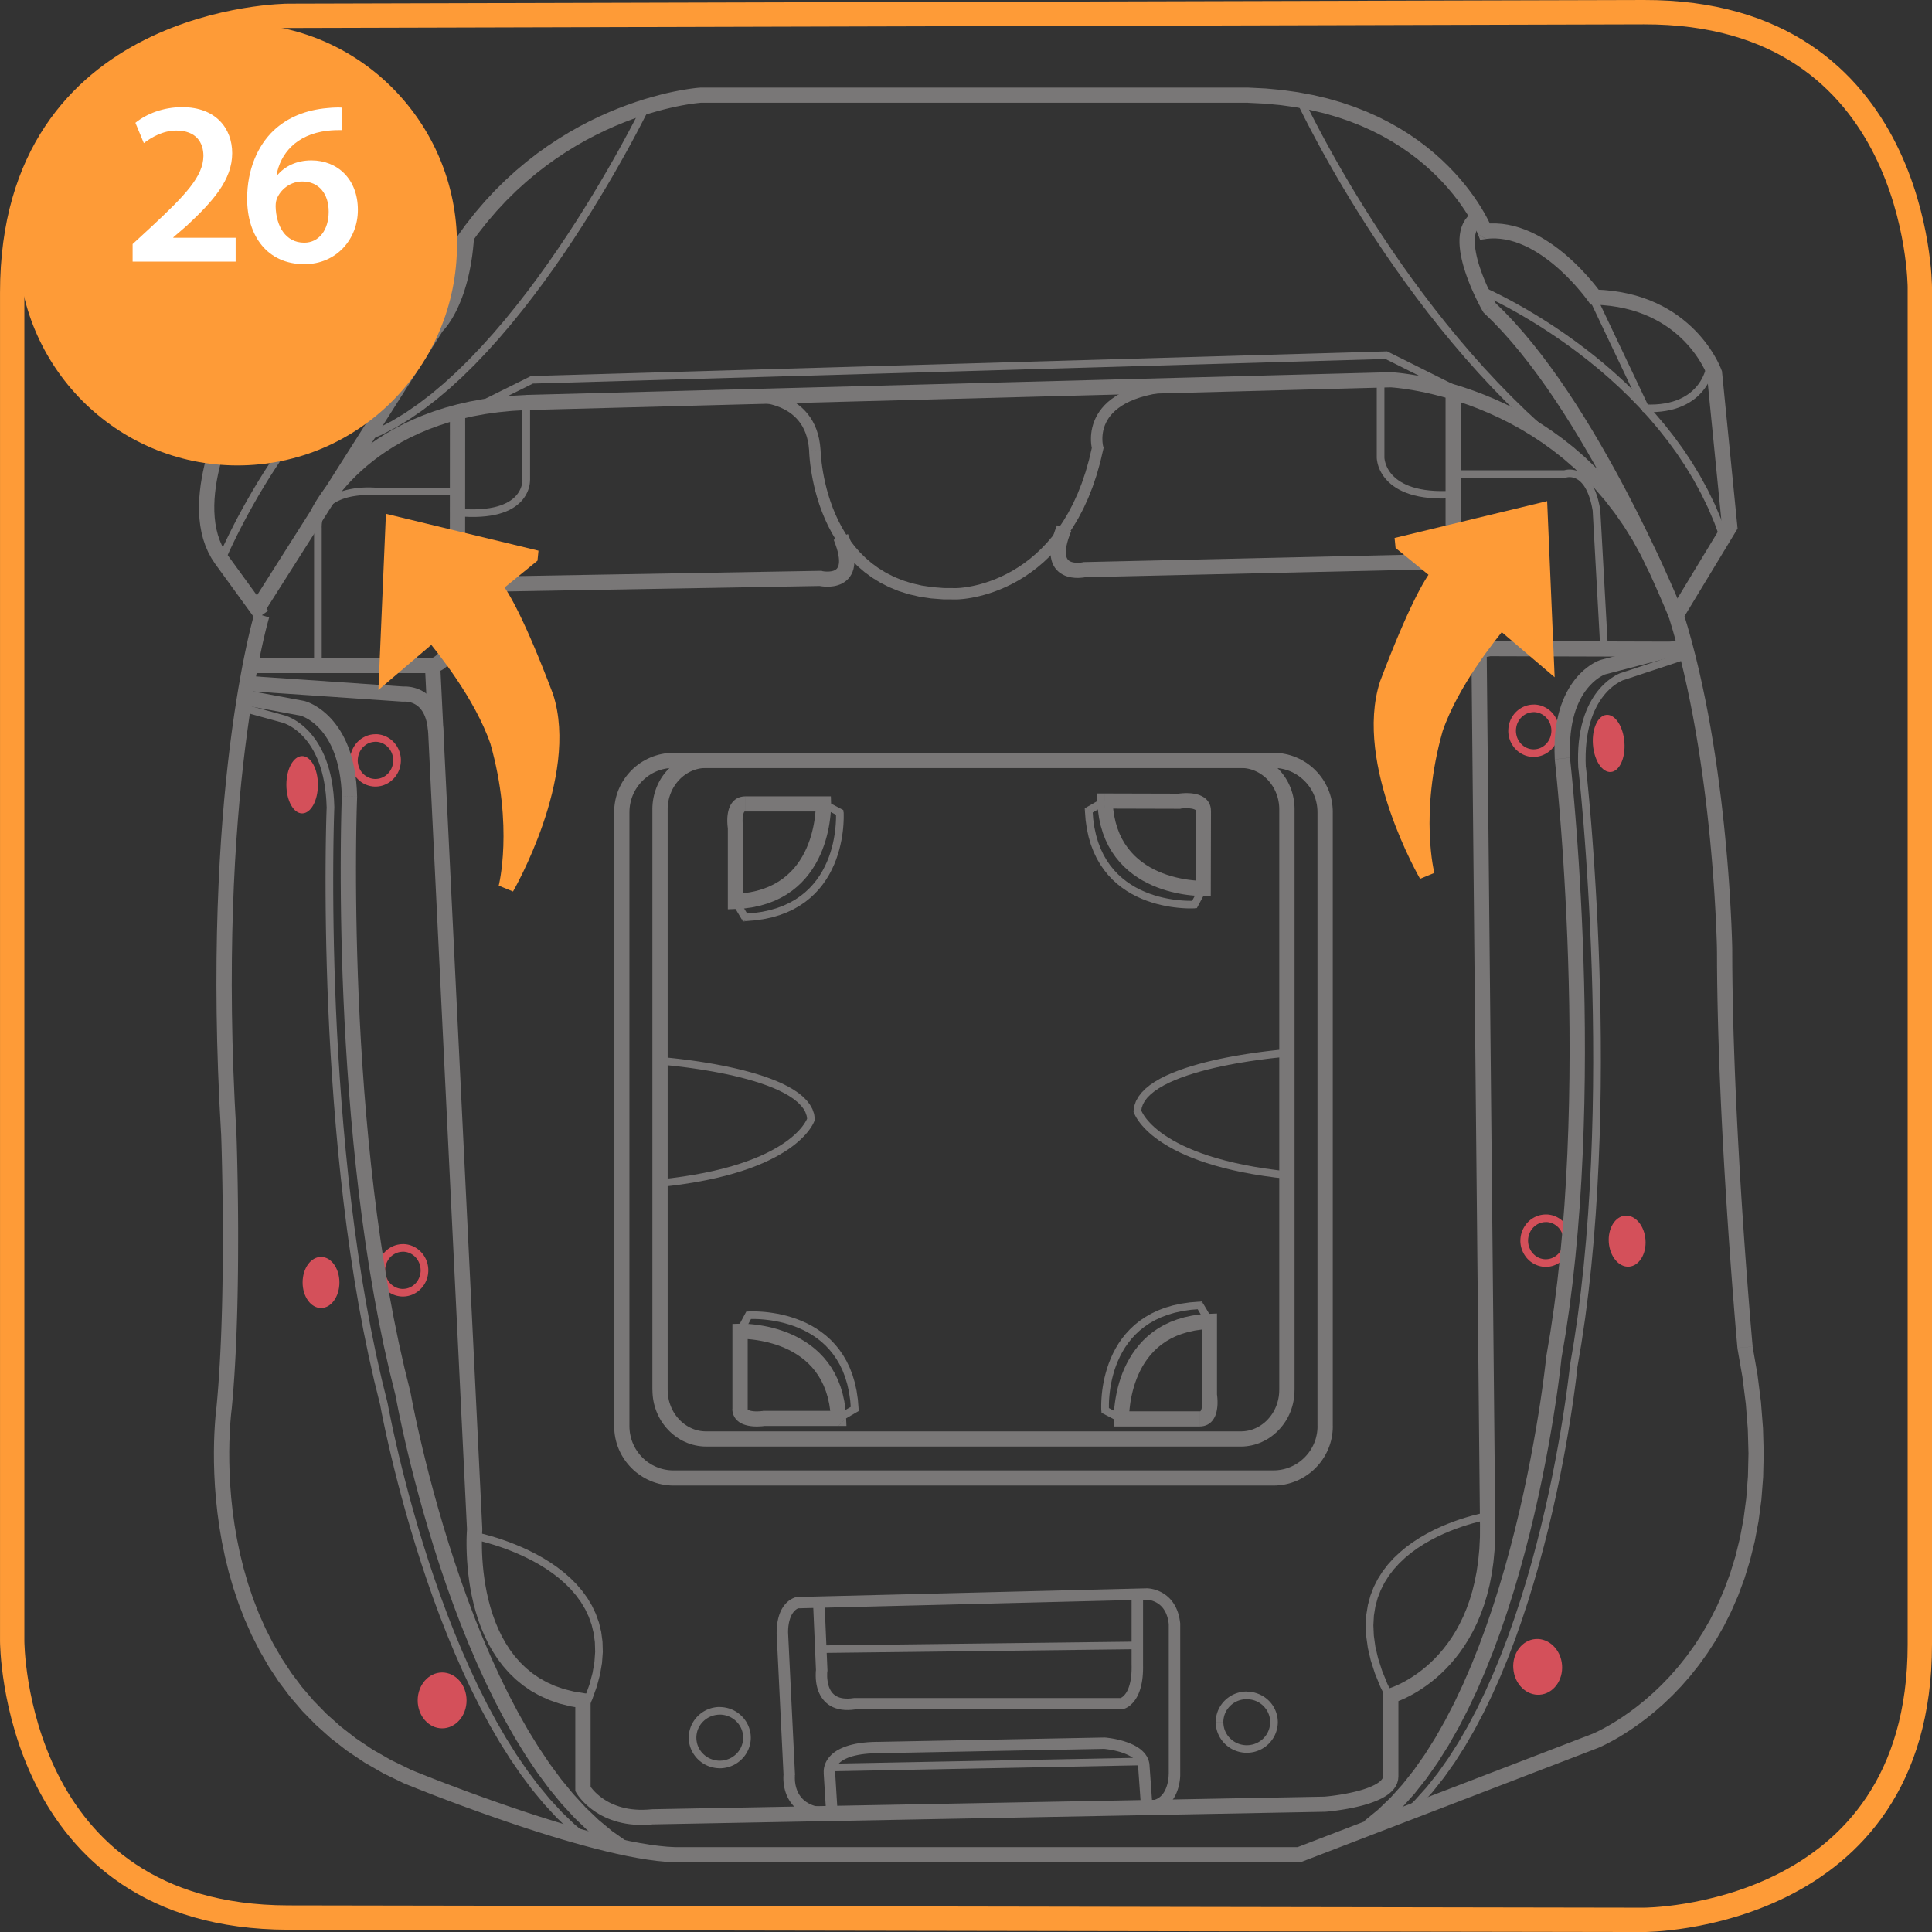 <?xml version="1.0" encoding="UTF-8"?>
<!DOCTYPE svg PUBLIC "-//W3C//DTD SVG 1.1//EN" "http://www.w3.org/Graphics/SVG/1.1/DTD/svg11.dtd">
<!-- Creator: CorelDRAW 2017 -->
<svg xmlns="http://www.w3.org/2000/svg" xml:space="preserve" width="31.392mm" height="31.392mm" version="1.1" style="shape-rendering:geometricPrecision; text-rendering:geometricPrecision; image-rendering:optimizeQuality; fill-rule:evenodd; clip-rule:evenodd"
viewBox="0 0 762.05 762.05"
 xmlns:xlink="http://www.w3.org/1999/xlink">
 <rect x="0" y="0" width="762.05" height="762.05" fill="#333333" stroke="none"/>
 <defs>
  <style type="text/css">
   <![CDATA[
    .str0 {stroke:#FE9B37;stroke-width:9.6;stroke-miterlimit:4}
    .str1 {stroke:#FE9B37;stroke-width:6.15;stroke-miterlimit:4}
    .fil2 {fill:none;fill-rule:nonzero}
    .fil4 {fill:white;fill-rule:nonzero}
    .fil3 {fill:#FE9B37;fill-rule:nonzero}
    .fil1 {fill:#D4505A;fill-rule:nonzero}
    .fil0 {fill:#797777;fill-rule:nonzero}
   ]]>
  </style>
 </defs>
 <g id="Слой_x0020_1">
  <g>
   <path class="fil0" d="M93.23 446.68l-6.03 0.22 0 0.07 -0.67 -12.45 -0.51 -12.07 -0.36 -11.69 -0.21 -11.3 -0.08 -10.92 0.05 -10.54 0.16 -10.15 0.27 -9.77 0.37 -9.38 0.45 -8.99 0.53 -8.6 0.6 -8.21 0.66 -7.82 0.72 -7.44 0.76 -7.04 0.79 -6.65 0.82 -6.25 0.83 -5.86 0.84 -5.46 0.83 -5.07 0.82 -4.67 0.79 -4.27 0.77 -3.87 0.73 -3.47 0.67 -3.07 0.62 -2.67 0.55 -2.26 0.47 -1.86 0.38 -1.45 0.29 -1.04 0.18 -0.64 0.07 -0.24 5.78 1.71 -0.05 0.17 -0.17 0.59 -0.27 0.99 -0.37 1.4 -0.46 1.8 -0.53 2.2 -0.6 2.61 -0.66 3.01 -0.71 3.41 -0.75 3.81 -0.78 4.21 -0.81 4.61 -0.82 5 -0.83 5.4 -0.82 5.79 -0.81 6.19 -0.78 6.58 -0.75 6.97 -0.71 7.37 -0.66 7.76 -0.6 8.15 -0.53 8.54 -0.45 8.93 -0.36 9.31 -0.27 9.7 -0.16 10.08 -0.05 10.47 0.08 10.85 0.21 11.23 0.36 11.62 0.5 12 0.67 12.38 0 0.07zm-0 -0.07l0.01 0.1 -0 -0.03 -0 -0.07zm-1.84 109.13l-5.97 -0.84 -0.02 0.14 0.37 -4.13 0.34 -4.24 0.3 -4.34 0.27 -4.42 0.24 -4.47 0.21 -4.53 0.18 -4.55 0.15 -4.57 0.13 -4.57 0.1 -4.55 0.08 -4.52 0.06 -4.47 0.04 -4.4 0.02 -4.32 0.01 -4.23 -0 -4.11 -0.02 -3.98 -0.03 -3.84 -0.04 -3.68 -0.05 -3.51 -0.05 -3.32 -0.06 -3.11 -0.06 -2.89 -0.06 -2.65 -0.06 -2.4 -0.06 -2.13 -0.05 -1.84 -0.05 -1.54 -0.04 -1.23 -0.03 -0.89 -0.02 -0.54 -0.01 -0.18 6.03 -0.22 0.01 0.19 0.02 0.56 0.03 0.9 0.04 1.24 0.05 1.55 0.05 1.85 0.06 2.14 0.06 2.41 0.06 2.66 0.06 2.9 0.06 3.12 0.05 3.33 0.05 3.52 0.04 3.7 0.03 3.86 0.02 4 0 4.13 -0.01 4.25 -0.02 4.34 -0.04 4.43 -0.06 4.49 -0.08 4.54 -0.1 4.58 -0.13 4.6 -0.15 4.6 -0.18 4.59 -0.21 4.56 -0.24 4.52 -0.27 4.46 -0.31 4.39 -0.34 4.3 -0.38 4.2 -0.02 0.14zm0.02 -0.14l-0 0.06 -0.01 0.08 0.02 -0.14zm70.34 142.35l-2.32 5.51 -0.08 -0.03 -8.08 -3.92 -7.51 -4.31 -6.93 -4.65 -6.39 -4.96 -5.86 -5.24 -5.36 -5.48 -4.87 -5.69 -4.41 -5.86 -3.96 -6.01 -3.54 -6.12 -3.14 -6.19 -2.77 -6.23 -2.41 -6.24 -2.09 -6.21 -1.78 -6.16 -1.49 -6.07 -1.23 -5.95 -0.99 -5.79 -0.77 -5.61 -0.58 -5.4 -0.41 -5.15 -0.25 -4.87 -0.13 -4.56 -0.02 -4.22 0.06 -3.85 0.13 -3.44 0.17 -3 0.18 -2.53 0.18 -2.04 0.16 -1.5 0.11 -0.94 0.05 -0.36 5.97 0.84 -0.03 0.25 -0.1 0.86 -0.15 1.42 -0.17 1.94 -0.18 2.44 -0.16 2.9 -0.12 3.32 -0.06 3.72 0.02 4.09 0.12 4.42 0.25 4.72 0.39 4.99 0.56 5.22 0.75 5.43 0.96 5.6 1.19 5.74 1.44 5.84 1.71 5.92 2 5.96 2.31 5.98 2.65 5.95 3 5.9 3.37 5.82 3.77 5.71 4.18 5.57 4.62 5.4 5.07 5.19 5.56 4.96 6.06 4.7 6.59 4.42 7.14 4.09 7.72 3.75 -0.08 -0.03zm-2.32 5.51l-0.06 -0.02 -0.02 -0.01 0.08 0.03zm106.7 25.12l0 5.97 -0.09 0 -3.36 -0.19 -3.55 -0.34 -3.72 -0.5 -3.87 -0.63 -4.01 -0.76 -4.12 -0.88 -4.22 -0.98 -4.3 -1.07 -4.36 -1.16 -4.4 -1.22 -4.43 -1.28 -4.43 -1.34 -4.41 -1.38 -4.37 -1.4 -4.31 -1.42 -4.23 -1.43 -4.13 -1.43 -4.02 -1.41 -3.88 -1.39 -3.72 -1.35 -3.54 -1.3 -3.34 -1.25 -3.11 -1.18 -2.88 -1.1 -2.61 -1.01 -2.34 -0.92 -2.03 -0.8 -1.71 -0.68 -1.37 -0.55 -1 -0.41 -0.62 -0.25 -0.22 -0.09 2.32 -5.51 0.2 0.08 0.61 0.25 0.99 0.4 1.35 0.54 1.69 0.67 2.01 0.8 2.32 0.91 2.6 1.01 2.85 1.09 3.1 1.17 3.31 1.24 3.51 1.29 3.69 1.34 3.85 1.38 3.98 1.4 4.1 1.41 4.19 1.42 4.27 1.41 4.33 1.39 4.36 1.36 4.37 1.32 4.36 1.27 4.33 1.2 4.28 1.13 4.21 1.05 4.12 0.95 4 0.85 3.86 0.73 3.7 0.61 3.52 0.47 3.31 0.33 3.08 0.17 -0.09 0zm0 5.97l-0.09 0 0 0 0.09 0zm246.26 0l-246.26 0 0 -5.97 246.26 0 1.09 5.77 -1.09 0.2zm1.09 -0.2l-0.52 0.2 -0.57 0 1.09 -0.2zm116.6 -44.81l-116.6 44.81 -2.18 -5.57 116.6 -44.81 2.21 5.56 -0.02 0.01zm0.02 -0.01l-0.02 0.01 -0.11 0.04 0.14 -0.05zm55.18 -157.84l6.01 -0.54 -0.04 -0.3 1.97 11.35 1.37 10.84 0.81 10.35 0.27 9.86 -0.22 9.38 -0.69 8.91 -1.12 8.45 -1.51 8 -1.87 7.55 -2.19 7.12 -2.48 6.7 -2.74 6.28 -2.95 5.88 -3.14 5.48 -3.28 5.09 -3.39 4.71 -3.46 4.35 -3.5 3.99 -3.5 3.64 -3.47 3.31 -3.4 2.98 -3.29 2.67 -3.15 2.36 -2.98 2.07 -2.76 1.79 -2.52 1.52 -2.23 1.26 -1.92 1.01 -1.56 0.77 -1.17 0.55 -0.75 0.33 -0.32 0.13 -2.23 -5.55 0.16 -0.06 0.64 -0.28 1.04 -0.48 1.43 -0.7 1.77 -0.94 2.08 -1.17 2.36 -1.42 2.6 -1.68 2.81 -1.95 2.98 -2.23 3.11 -2.52 3.22 -2.82 3.28 -3.13 3.32 -3.45 3.32 -3.78 3.28 -4.12 3.22 -4.47 3.11 -4.83 2.98 -5.2 2.81 -5.59 2.61 -5.98 2.37 -6.39 2.1 -6.8 1.79 -7.23 1.45 -7.67 1.07 -8.13 0.66 -8.59 0.22 -9.07 -0.27 -9.56 -0.79 -10.06 -1.34 -10.57 -1.93 -11.09 -0.04 -0.3zm0.04 0.3l-0.03 -0.13 -0.01 -0.17 0.04 0.3zm-8.09 -157.08l6.03 -0.08 0 0.04 0.02 6.45 0.07 6.55 0.11 6.63 0.15 6.68 0.18 6.72 0.22 6.74 0.24 6.74 0.27 6.71 0.29 6.67 0.32 6.61 0.33 6.53 0.35 6.43 0.35 6.3 0.37 6.17 0.37 6 0.38 5.82 0.38 5.62 0.37 5.4 0.37 5.17 0.36 4.9 0.35 4.62 0.33 4.33 0.32 4.01 0.29 3.67 0.27 3.31 0.24 2.93 0.22 2.53 0.18 2.12 0.15 1.68 0.11 1.22 0.07 0.75 0.02 0.25 -6.01 0.54 -0.02 -0.26 -0.07 -0.75 -0.11 -1.24 -0.15 -1.69 -0.18 -2.12 -0.22 -2.54 -0.24 -2.94 -0.27 -3.32 -0.29 -3.68 -0.32 -4.02 -0.33 -4.34 -0.35 -4.63 -0.36 -4.92 -0.37 -5.18 -0.37 -5.42 -0.38 -5.63 -0.38 -5.84 -0.37 -6.02 -0.37 -6.18 -0.36 -6.32 -0.35 -6.45 -0.33 -6.55 -0.32 -6.63 -0.29 -6.7 -0.27 -6.74 -0.24 -6.76 -0.22 -6.77 -0.18 -6.75 -0.15 -6.72 -0.11 -6.66 -0.07 -6.59 -0.02 -6.49 0 0.04zm6.03 -0.08l0 0.04 0 0.14 -0 -0.18zm-24.7 -133.72l5.18 3.07 0.29 -2.42 1.66 5.52 1.57 5.6 1.47 5.66 1.38 5.7 1.28 5.73 1.2 5.74 1.12 5.74 1.03 5.71 0.96 5.68 0.88 5.62 0.81 5.55 0.74 5.46 0.68 5.36 0.61 5.24 0.56 5.1 0.5 4.95 0.45 4.78 0.4 4.59 0.35 4.39 0.31 4.17 0.26 3.93 0.22 3.68 0.19 3.41 0.16 3.12 0.13 2.81 0.1 2.5 0.08 2.16 0.06 1.8 0.04 1.44 0.02 1.05 0.01 0.65 0 0.23 -6.03 0.08 -0 -0.2 -0.01 -0.62 -0.02 -1.03 -0.04 -1.41 -0.06 -1.78 -0.08 -2.13 -0.1 -2.47 -0.13 -2.79 -0.16 -3.09 -0.19 -3.38 -0.22 -3.64 -0.26 -3.89 -0.31 -4.13 -0.34 -4.35 -0.4 -4.55 -0.44 -4.74 -0.5 -4.9 -0.55 -5.06 -0.61 -5.19 -0.67 -5.31 -0.74 -5.41 -0.8 -5.49 -0.87 -5.56 -0.94 -5.61 -1.02 -5.64 -1.1 -5.66 -1.18 -5.66 -1.26 -5.64 -1.35 -5.61 -1.44 -5.56 -1.54 -5.48 -1.63 -5.4 0.29 -2.42zm-0.29 2.42l-0.4 -1.27 0.69 -1.15 -0.29 2.42zm26.58 -34.19l-21.11 34.85 -5.18 -3.07 21.11 -34.85 5.59 1.25 -0.42 1.83zm0.42 -1.83l0.1 0.98 -0.51 0.85 0.42 -1.83zm-6.03 -60.74l6.03 60.74 -6.01 0.58 -6.03 -60.74 5.86 -1.26 0.15 0.68zm-0.15 -0.68l0.12 0.33 0.03 0.35 -0.15 -0.68zm-52.58 -27.2l4.97 -3.39 -2.4 -1.29 3.55 0.18 3.4 0.34 3.25 0.49 3.1 0.63 2.95 0.76 2.81 0.88 2.67 0.99 2.52 1.09 2.38 1.17 2.25 1.25 2.11 1.31 1.98 1.37 1.85 1.41 1.72 1.43 1.6 1.45 1.49 1.46 1.37 1.46 1.26 1.45 1.15 1.42 1.04 1.38 0.94 1.34 0.84 1.28 0.75 1.21 0.65 1.13 0.57 1.04 0.48 0.95 0.4 0.83 0.32 0.72 0.25 0.58 0.18 0.44 0.11 0.3 0.05 0.14 -5.7 1.95 -0.01 -0.02 -0.07 -0.19 -0.14 -0.34 -0.2 -0.48 -0.27 -0.59 -0.34 -0.71 -0.42 -0.81 -0.5 -0.91 -0.57 -0.99 -0.66 -1.07 -0.74 -1.13 -0.83 -1.18 -0.92 -1.22 -1.01 -1.25 -1.11 -1.28 -1.21 -1.29 -1.31 -1.29 -1.42 -1.28 -1.52 -1.27 -1.63 -1.24 -1.75 -1.2 -1.87 -1.16 -1.99 -1.1 -2.11 -1.04 -2.24 -0.97 -2.37 -0.88 -2.51 -0.79 -2.65 -0.68 -2.8 -0.57 -2.94 -0.45 -3.1 -0.31 -3.26 -0.17 -2.4 -1.29zm2.4 1.29l-1.53 -0.04 -0.87 -1.25 2.4 1.29zm-45.96 -27.8l5.63 -2.14 -3.21 -1.89 2.41 -0.21 2.38 -0.01 2.34 0.17 2.3 0.34 2.26 0.49 2.2 0.63 2.15 0.76 2.09 0.87 2.04 0.97 1.97 1.05 1.92 1.13 1.85 1.19 1.79 1.24 1.72 1.28 1.65 1.31 1.58 1.33 1.51 1.34 1.43 1.33 1.35 1.31 1.27 1.29 1.18 1.25 1.1 1.2 1.01 1.14 0.92 1.07 0.83 0.99 0.73 0.9 0.62 0.79 0.52 0.68 0.41 0.55 0.3 0.41 0.19 0.26 0.08 0.11 -4.97 3.39 -0.04 -0.05 -0.16 -0.22 -0.27 -0.37 -0.37 -0.5 -0.48 -0.62 -0.58 -0.74 -0.67 -0.83 -0.77 -0.92 -0.86 -1.01 -0.94 -1.07 -1.03 -1.13 -1.11 -1.17 -1.18 -1.2 -1.26 -1.23 -1.33 -1.24 -1.39 -1.24 -1.45 -1.23 -1.51 -1.2 -1.57 -1.17 -1.62 -1.13 -1.66 -1.07 -1.7 -1.01 -1.74 -0.93 -1.77 -0.84 -1.8 -0.75 -1.82 -0.64 -1.84 -0.53 -1.86 -0.4 -1.87 -0.27 -1.88 -0.14 -1.9 0.01 -1.91 0.17 -3.21 -1.89zm3.21 1.89l-2.35 0.3 -0.85 -2.19 3.21 1.89zm-93.87 -53.75l0 -5.97 0.08 0 6.86 0.34 6.55 0.61 6.26 0.88 5.96 1.12 5.68 1.34 5.39 1.55 5.11 1.74 4.84 1.9 4.58 2.05 4.31 2.18 4.06 2.29 3.81 2.38 3.56 2.46 3.32 2.5 3.09 2.54 2.86 2.55 2.64 2.55 2.42 2.52 2.22 2.48 2.01 2.42 1.82 2.34 1.63 2.24 1.44 2.11 1.27 1.98 1.09 1.82 0.93 1.65 0.77 1.45 0.62 1.24 0.48 1 0.34 0.76 0.2 0.49 0.09 0.22 -5.63 2.14 -0.03 -0.08 -0.16 -0.38 -0.29 -0.64 -0.42 -0.89 -0.56 -1.12 -0.7 -1.32 -0.86 -1.51 -1.01 -1.68 -1.17 -1.83 -1.34 -1.97 -1.51 -2.09 -1.7 -2.18 -1.88 -2.26 -2.07 -2.32 -2.27 -2.36 -2.47 -2.39 -2.68 -2.39 -2.89 -2.38 -3.12 -2.35 -3.35 -2.31 -3.58 -2.24 -3.81 -2.16 -4.06 -2.05 -4.32 -1.94 -4.58 -1.8 -4.84 -1.64 -5.12 -1.47 -5.4 -1.28 -5.68 -1.07 -5.98 -0.84 -6.28 -0.59 -6.59 -0.32 0.08 0zm0 -5.97l0.08 0 0 0 -0.08 0zm-216.11 0l216.11 0 0 5.97 -216.11 0 -0.2 -5.96 0.2 -0.01zm-0.2 0.01l0.11 -0.01 0.09 0 -0.2 0.01zm-96.06 69.42l-2.49 -5.44 -1.33 1.16 3.62 -5.55 3.75 -5.23 3.86 -4.92 3.95 -4.61 4.02 -4.32 4.09 -4.03 4.13 -3.76 4.16 -3.49 4.18 -3.24 4.18 -2.99 4.16 -2.75 4.12 -2.53 4.08 -2.31 4.01 -2.1 3.93 -1.9 3.83 -1.71 3.72 -1.53 3.6 -1.36 3.45 -1.21 3.3 -1.06 3.12 -0.91 2.93 -0.79 2.73 -0.67 2.51 -0.55 2.28 -0.45 2.03 -0.36 1.77 -0.28 1.49 -0.21 1.19 -0.15 0.88 -0.09 0.56 -0.05 0.23 -0.01 0.4 5.96 -0.12 0.01 -0.46 0.04 -0.79 0.08 -1.09 0.13 -1.38 0.19 -1.66 0.26 -1.92 0.34 -2.16 0.43 -2.39 0.53 -2.6 0.63 -2.8 0.75 -2.98 0.87 -3.15 1.01 -3.31 1.15 -3.44 1.31 -3.56 1.47 -3.67 1.64 -3.76 1.82 -3.84 2.01 -3.9 2.21 -3.94 2.42 -3.98 2.63 -3.99 2.86 -4 3.1 -3.98 3.34 -3.96 3.6 -3.91 3.86 -3.85 4.13 -3.78 4.42 -3.7 4.71 -3.6 5.02 -3.48 5.33 -1.33 1.16zm1.33 -1.16l-0.49 0.78 -0.84 0.38 1.33 -1.16zm-38.97 29.3l0.43 -5.96 -3.06 1.98 0.65 -1.57 0.8 -1.53 0.94 -1.48 1.05 -1.44 1.15 -1.4 1.25 -1.37 1.33 -1.34 1.41 -1.31 1.46 -1.27 1.51 -1.25 1.56 -1.22 1.59 -1.17 1.61 -1.14 1.63 -1.11 1.63 -1.07 1.63 -1.02 1.6 -0.98 1.58 -0.94 1.54 -0.89 1.49 -0.84 1.43 -0.79 1.37 -0.73 1.28 -0.67 1.19 -0.61 1.09 -0.55 0.99 -0.49 0.86 -0.42 0.73 -0.35 0.59 -0.28 0.44 -0.2 0.27 -0.13 0.11 -0.05 2.49 5.44 -0.07 0.03 -0.25 0.11 -0.41 0.19 -0.56 0.26 -0.69 0.34 -0.83 0.4 -0.95 0.47 -1.05 0.53 -1.15 0.59 -1.24 0.65 -1.31 0.7 -1.38 0.76 -1.43 0.81 -1.48 0.85 -1.51 0.9 -1.53 0.94 -1.54 0.98 -1.55 1.01 -1.54 1.04 -1.51 1.08 -1.49 1.1 -1.44 1.12 -1.39 1.14 -1.32 1.15 -1.25 1.16 -1.16 1.17 -1.06 1.17 -0.95 1.16 -0.84 1.14 -0.7 1.11 -0.57 1.09 -0.44 1.04 -3.06 1.98zm3.06 -1.98l-0.77 2.14 -2.29 -0.16 3.06 -1.98zm-49.7 30.19l-5.32 -2.81 0.11 -0.18 2 -3 2.05 -2.8 2.09 -2.62 2.13 -2.43 2.16 -2.26 2.18 -2.09 2.19 -1.92 2.2 -1.76 2.2 -1.61 2.19 -1.47 2.18 -1.33 2.15 -1.2 2.12 -1.07 2.08 -0.95 2.03 -0.84 1.98 -0.74 1.92 -0.64 1.84 -0.54 1.77 -0.46 1.68 -0.39 1.59 -0.31 1.5 -0.25 1.39 -0.19 1.28 -0.15 1.16 -0.1 1.04 -0.07 0.91 -0.04 0.76 -0.01 0.62 0 0.46 0.01 0.29 0.01 0.17 0.01 -0.43 5.96 -0 0 -0.2 -0.01 -0.36 -0.01 -0.49 -0 -0.64 0.01 -0.77 0.03 -0.89 0.06 -1.01 0.09 -1.13 0.13 -1.23 0.17 -1.33 0.22 -1.42 0.28 -1.51 0.34 -1.58 0.41 -1.66 0.49 -1.71 0.57 -1.77 0.66 -1.83 0.75 -1.87 0.85 -1.91 0.96 -1.93 1.08 -1.96 1.2 -1.98 1.33 -1.99 1.46 -2 1.6 -2 1.75 -1.99 1.9 -1.97 2.07 -1.95 2.23 -1.93 2.41 -1.9 2.59 -1.85 2.78 0.11 -0.18zm-5.32 -2.81l0.05 -0.08 0.06 -0.1 -0.11 0.18zm-0.49 61.48l-4.9 3.49 0 0 -1.53 -2.33 -1.3 -2.43 -1.08 -2.51 -0.87 -2.58 -0.67 -2.63 -0.48 -2.66 -0.32 -2.69 -0.16 -2.71 -0.02 -2.71 0.11 -2.71 0.23 -2.7 0.33 -2.67 0.42 -2.64 0.5 -2.6 0.57 -2.55 0.63 -2.49 0.67 -2.42 0.71 -2.34 0.74 -2.25 0.75 -2.14 0.75 -2.04 0.75 -1.92 0.73 -1.78 0.69 -1.64 0.66 -1.5 0.61 -1.33 0.54 -1.15 0.47 -0.97 0.39 -0.78 0.29 -0.58 0.19 -0.36 0.08 -0.15 5.32 2.81 -0.04 0.08 -0.17 0.32 -0.27 0.52 -0.36 0.72 -0.44 0.92 -0.52 1.1 -0.58 1.26 -0.62 1.42 -0.67 1.57 -0.69 1.7 -0.71 1.83 -0.71 1.94 -0.72 2.04 -0.7 2.13 -0.67 2.21 -0.64 2.28 -0.59 2.34 -0.53 2.38 -0.47 2.42 -0.39 2.44 -0.3 2.45 -0.21 2.46 -0.1 2.44 0.02 2.42 0.14 2.38 0.27 2.34 0.42 2.28 0.56 2.22 0.72 2.14 0.88 2.06 1.05 1.97 1.23 1.88 0 0zm11.02 25.39l-15.92 -21.91 4.9 -3.49 15.92 21.91 -4.9 3.49z"/>
  </g>
  <g>
   <path class="fil0" d="M174.69 130.48l-70.63 111.32 -5.11 -3.18 70.63 -111.32 0.52 -0.62 4.59 3.79zm-5.11 -3.18l0.22 -0.35 0.3 -0.27 -0.52 0.62zm11.39 -34.16l6.02 0.38 -0.19 2.5 -0.24 2.39 -0.28 2.3 -0.33 2.2 -0.36 2.1 -0.39 2.01 -0.43 1.92 -0.45 1.83 -0.48 1.74 -0.5 1.65 -0.51 1.57 -0.53 1.48 -0.54 1.4 -0.54 1.31 -0.55 1.24 -0.55 1.16 -0.55 1.08 -0.54 1 -0.53 0.92 -0.51 0.85 -0.5 0.77 -0.47 0.7 -0.46 0.64 -0.43 0.57 -0.39 0.49 -0.36 0.43 -0.32 0.37 -0.28 0.31 -0.24 0.25 -0.18 0.18 -0.12 0.12 -0.09 0.09 -4.06 -4.41 -0.04 0.03 0.05 -0.05 0.09 -0.09 0.14 -0.15 0.19 -0.21 0.23 -0.26 0.27 -0.33 0.31 -0.39 0.34 -0.45 0.36 -0.51 0.4 -0.59 0.42 -0.65 0.44 -0.72 0.46 -0.8 0.47 -0.86 0.48 -0.94 0.48 -1.01 0.49 -1.1 0.49 -1.18 0.49 -1.26 0.48 -1.34 0.47 -1.42 0.46 -1.51 0.44 -1.6 0.42 -1.69 0.39 -1.78 0.36 -1.87 0.34 -1.97 0.3 -2.06 0.26 -2.16 0.23 -2.26 0.18 -2.36z"/>
  </g>
  <g>
   <path class="fil0" d="M584.9 122.91l5.24 -2.96 -0.55 -0.69 3.81 3.72 3.76 3.96 3.7 4.18 3.64 4.37 3.58 4.55 3.51 4.69 3.44 4.82 3.36 4.92 3.28 5 3.19 5.05 3.11 5.09 3.01 5.09 2.91 5.08 2.81 5.03 2.7 4.97 2.59 4.89 2.47 4.77 2.35 4.64 2.22 4.48 2.09 4.3 1.95 4.09 1.8 3.86 1.66 3.61 1.5 3.33 1.35 3.03 1.18 2.7 1.01 2.36 0.84 1.98 0.67 1.59 0.48 1.16 0.3 0.72 0.1 0.26 -5.61 2.2 -0.09 -0.23 -0.29 -0.7 -0.47 -1.14 -0.65 -1.56 -0.83 -1.96 -1.01 -2.33 -1.17 -2.68 -1.33 -3 -1.49 -3.3 -1.64 -3.57 -1.79 -3.83 -1.93 -4.05 -2.07 -4.26 -2.19 -4.44 -2.32 -4.59 -2.44 -4.72 -2.56 -4.83 -2.67 -4.91 -2.77 -4.98 -2.87 -5.01 -2.97 -5.02 -3.06 -5.01 -3.14 -4.97 -3.22 -4.91 -3.29 -4.83 -3.36 -4.71 -3.43 -4.58 -3.48 -4.43 -3.53 -4.24 -3.57 -4.03 -3.61 -3.8 -3.64 -3.55 -0.55 -0.69zm0.55 0.69l-0.33 -0.31 -0.22 -0.38 0.55 0.69zm-3.92 -40.3l3.07 5.14 -0.67 0.46 -0.55 0.52 -0.46 0.59 -0.39 0.68 -0.32 0.79 -0.25 0.9 -0.17 1.01 -0.09 1.11 -0 1.19 0.08 1.26 0.16 1.33 0.23 1.37 0.29 1.4 0.35 1.43 0.4 1.44 0.45 1.43 0.49 1.42 0.51 1.4 0.53 1.37 0.54 1.33 0.55 1.27 0.54 1.21 0.53 1.14 0.51 1.06 0.48 0.96 0.44 0.87 0.39 0.76 0.34 0.64 0.27 0.5 0.2 0.36 0.13 0.23 0.03 0.06 -5.24 2.96 -0.06 -0.11 -0.14 -0.25 -0.23 -0.41 -0.3 -0.55 -0.36 -0.68 -0.42 -0.81 -0.47 -0.92 -0.5 -1.03 -0.54 -1.12 -0.56 -1.21 -0.58 -1.29 -0.59 -1.36 -0.58 -1.42 -0.57 -1.48 -0.55 -1.52 -0.53 -1.56 -0.5 -1.59 -0.45 -1.61 -0.4 -1.62 -0.34 -1.63 -0.27 -1.63 -0.19 -1.63 -0.1 -1.62 0.01 -1.6 0.13 -1.58 0.26 -1.56 0.42 -1.52 0.6 -1.47 0.8 -1.41 1.01 -1.29 1.22 -1.15 1.42 -0.98z"/>
  </g>
  <g>
   <path class="fil0" d="M207.49 155.78l0.16 5.97 0.03 -0 -5.68 0.32 -5.43 0.53 -5.17 0.72 -4.93 0.9 -4.69 1.07 -4.45 1.21 -4.21 1.36 -3.99 1.47 -3.77 1.58 -3.56 1.68 -3.35 1.75 -3.14 1.82 -2.94 1.87 -2.75 1.9 -2.56 1.93 -2.37 1.93 -2.2 1.93 -2.02 1.9 -1.84 1.86 -1.68 1.81 -1.52 1.75 -1.36 1.67 -1.21 1.58 -1.06 1.46 -0.92 1.34 -0.77 1.2 -0.64 1.05 -0.51 0.89 -0.39 0.7 -0.26 0.51 -0.16 0.31 -0.02 0.04 -5.5 -2.45 0.09 -0.2 0.19 -0.38 0.32 -0.62 0.45 -0.82 0.58 -1 0.72 -1.18 0.86 -1.33 1.01 -1.48 1.16 -1.6 1.32 -1.71 1.48 -1.81 1.64 -1.89 1.82 -1.96 1.99 -2.01 2.17 -2.04 2.36 -2.07 2.55 -2.07 2.75 -2.06 2.94 -2.04 3.15 -2 3.36 -1.94 3.57 -1.87 3.79 -1.78 4.01 -1.68 4.24 -1.57 4.47 -1.43 4.7 -1.29 4.94 -1.13 5.18 -0.95 5.43 -0.75 5.68 -0.55 5.93 -0.33 0.03 -0zm-0.03 0l0.03 -0 0.16 -0 -0.19 0.01zm340.94 -2.99l-340.75 8.96 -0.16 -5.97 340.75 -8.96 0.21 0 -0.05 5.97zm-0.16 -5.97l0.09 -0 0.11 0 -0.21 -0zm107.59 76.11l-5.5 2.45 -3.09 -6.35 -3.29 -5.96 -3.48 -5.59 -3.65 -5.23 -3.79 -4.88 -3.92 -4.55 -4.02 -4.23 -4.11 -3.92 -4.18 -3.63 -4.23 -3.34 -4.25 -3.07 -4.27 -2.81 -4.25 -2.56 -4.22 -2.32 -4.17 -2.09 -4.1 -1.88 -4.01 -1.68 -3.89 -1.48 -3.76 -1.3 -3.61 -1.13 -3.44 -0.97 -3.24 -0.83 -3.02 -0.7 -2.79 -0.57 -2.54 -0.46 -2.26 -0.36 -1.96 -0.27 -1.64 -0.2 -1.31 -0.13 -0.94 -0.08 -0.57 -0.03 -0.15 -0.01 0.26 -5.97 0.27 0.01 0.66 0.04 1.04 0.09 1.41 0.14 1.76 0.21 2.08 0.29 2.38 0.38 2.66 0.48 2.93 0.6 3.17 0.73 3.39 0.87 3.59 1.02 3.77 1.18 3.93 1.36 4.07 1.55 4.19 1.75 4.29 1.96 4.37 2.19 4.42 2.43 4.46 2.68 4.47 2.95 4.47 3.22 4.44 3.51 4.39 3.81 4.32 4.12 4.23 4.45 4.11 4.78 3.98 5.13 3.82 5.48 3.64 5.85 3.44 6.23 3.22 6.62z"/>
  </g>
  <g>
   <path class="fil0" d="M210.5 151.14l-22.61 11.23 -1.35 -2.67 22.61 -11.23 0.63 -0.16 0.72 2.83zm-1.35 -2.67l0.3 -0.15 0.33 -0.01 -0.63 0.16zm337.7 -6.88l-336.98 9.71 -0.09 -2.99 336.98 -9.71 0.72 0.16 -0.64 2.83zm-0.09 -2.99l0.38 -0.01 0.34 0.17 -0.72 -0.16zm34.15 20.19l-34.79 -17.36 1.36 -2.67 34.79 17.36 -1.36 2.67z"/>
  </g>
  <g>
   <path class="fil0" d="M170.63 265.5l-71.91 0 0 -5.97 71.91 0 0.2 5.96 -0.2 0.01zm0.2 -0.01l-0.11 0.01 -0.09 0 0.2 -0.01zm6.59 -30.55l6.03 0 0 -0.08 0.04 2.52 -0.02 2.38 -0.08 2.24 -0.14 2.1 -0.2 1.97 -0.25 1.85 -0.29 1.73 -0.34 1.61 -0.38 1.5 -0.42 1.4 -0.45 1.29 -0.48 1.2 -0.51 1.1 -0.53 1.01 -0.55 0.93 -0.57 0.85 -0.59 0.76 -0.59 0.68 -0.6 0.61 -0.6 0.54 -0.59 0.47 -0.58 0.41 -0.56 0.34 -0.54 0.29 -0.51 0.23 -0.47 0.19 -0.44 0.14 -0.38 0.1 -0.33 0.08 -0.27 0.05 -0.19 0.03 -0.2 0.02 -0.4 -5.96 -0.14 0.01 -0.01 0 0.01 0 0.05 -0.01 0.1 -0.03 0.12 -0.04 0.17 -0.07 0.19 -0.09 0.22 -0.12 0.26 -0.16 0.27 -0.19 0.3 -0.24 0.32 -0.29 0.34 -0.35 0.36 -0.42 0.37 -0.48 0.38 -0.56 0.38 -0.64 0.38 -0.74 0.38 -0.83 0.37 -0.93 0.36 -1.04 0.34 -1.15 0.32 -1.27 0.29 -1.39 0.25 -1.51 0.22 -1.65 0.18 -1.78 0.13 -1.92 0.08 -2.07 0.02 -2.22 -0.04 -2.37 0 -0.08zm0 0.08l0 -0 0 -0.08 0 0.08zm6.07 -73.98l-0.04 73.9 -6.03 -0 0.04 -73.9 6.03 0z"/>
  </g>
  <g>
   <path class="fil0" d="M570.18 242.66l0 -87.63 6.03 0 0 87.63 -5.98 0.54 -0.05 -0.54zm0.05 0.54l-0.05 -0.27 0 -0.27 0.05 0.54zm17.3 9.66l-0.02 5.97 0.79 -0.1 -1.3 0.28 -1.28 0.16 -1.25 0.03 -1.21 -0.1 -1.16 -0.22 -1.1 -0.33 -1.04 -0.42 -0.97 -0.51 -0.9 -0.58 -0.83 -0.64 -0.76 -0.68 -0.71 -0.73 -0.64 -0.75 -0.59 -0.77 -0.54 -0.78 -0.49 -0.79 -0.45 -0.8 -0.41 -0.79 -0.37 -0.78 -0.33 -0.76 -0.3 -0.73 -0.26 -0.7 -0.24 -0.67 -0.2 -0.63 -0.17 -0.58 -0.15 -0.53 -0.12 -0.47 -0.1 -0.41 -0.08 -0.33 -0.06 -0.25 -0.03 -0.17 -0.02 -0.08 5.93 -1.08 0 0.01 0.02 0.1 0.04 0.19 0.06 0.25 0.08 0.31 0.1 0.37 0.12 0.43 0.15 0.48 0.17 0.51 0.19 0.54 0.22 0.57 0.24 0.59 0.26 0.6 0.28 0.6 0.31 0.6 0.33 0.59 0.36 0.57 0.37 0.55 0.4 0.52 0.41 0.48 0.42 0.44 0.45 0.4 0.45 0.35 0.46 0.3 0.48 0.25 0.49 0.2 0.51 0.15 0.54 0.1 0.58 0.05 0.64 -0.01 0.69 -0.08 0.77 -0.17 0.79 -0.1zm-0.79 0.1l0.39 -0.1 0.4 0 -0.79 0.1zm78.24 6.1l-77.47 -0.23 0.02 -5.97 77.47 0.23 -0.02 5.97z"/>
  </g>
  <g>
   <path class="fil0" d="M617.17 188.48l-43.98 0 0 -2.99 43.98 0 0.53 2.89 -0.53 0.1zm0.53 -0.1l-0.26 0.1 -0.27 0 0.53 -0.1zm13.53 12.88l-3.01 0.16 0.02 0.17 -0.29 -1.57 -0.32 -1.44 -0.35 -1.32 -0.38 -1.2 -0.4 -1.09 -0.42 -0.99 -0.43 -0.88 -0.44 -0.79 -0.45 -0.7 -0.46 -0.61 -0.46 -0.53 -0.45 -0.46 -0.44 -0.39 -0.44 -0.33 -0.43 -0.27 -0.42 -0.23 -0.41 -0.18 -0.4 -0.14 -0.39 -0.11 -0.37 -0.08 -0.35 -0.05 -0.34 -0.03 -0.31 -0.01 -0.28 0.01 -0.27 0.02 -0.23 0.03 -0.21 0.04 -0.17 0.03 -0.13 0.03 -0.09 0.03 -0.02 0.01 0.02 -0 -1.07 -2.79 0.07 -0.02 0.14 -0.05 0.17 -0.05 0.23 -0.06 0.28 -0.06 0.32 -0.06 0.37 -0.05 0.41 -0.04 0.45 -0.01 0.48 0.01 0.51 0.04 0.54 0.08 0.57 0.12 0.59 0.16 0.6 0.22 0.62 0.27 0.62 0.33 0.62 0.4 0.62 0.46 0.62 0.54 0.6 0.62 0.59 0.69 0.57 0.77 0.55 0.85 0.53 0.94 0.5 1.03 0.48 1.13 0.45 1.23 0.42 1.33 0.38 1.44 0.35 1.55 0.31 1.67 0.02 0.17zm-0.02 -0.17l0.01 0.07 0 0.09 -0.02 -0.17zm0.02 55.07l-3.02 -54.74 3.01 -0.16 3.02 54.74 -3.01 0.16z"/>
  </g>
  <g>
   <path class="fil0" d="M148.01 192.37l32.43 0 0 2.99 -32.43 0 -0.15 -0.01 0.15 -2.98zm0 2.99l-0.08 0 -0.07 -0.01 0.15 0.01zm-21.11 12.7l-3.02 0 0 0 0.07 -1.62 0.21 -1.52 0.34 -1.42 0.46 -1.32 0.58 -1.23 0.68 -1.13 0.78 -1.03 0.85 -0.93 0.93 -0.84 0.98 -0.75 1.03 -0.67 1.07 -0.59 1.09 -0.51 1.11 -0.44 1.12 -0.38 1.12 -0.33 1.12 -0.27 1.11 -0.22 1.08 -0.18 1.05 -0.14 1.02 -0.11 0.97 -0.08 0.92 -0.05 0.86 -0.03 0.79 -0.01 0.71 0 0.63 0.02 0.54 0.02 0.43 0.02 0.33 0.02 0.21 0.02 0.08 0 -0.3 2.97 -0.05 -0 -0.17 -0.01 -0.28 -0.02 -0.4 -0.02 -0.49 -0.02 -0.57 -0.01 -0.66 -0 -0.73 0.01 -0.8 0.02 -0.85 0.04 -0.9 0.07 -0.93 0.1 -0.96 0.13 -0.99 0.16 -1 0.2 -1 0.24 -0.99 0.29 -0.98 0.33 -0.95 0.38 -0.93 0.43 -0.89 0.49 -0.84 0.54 -0.79 0.6 -0.73 0.66 -0.67 0.72 -0.6 0.79 -0.52 0.87 -0.45 0.95 -0.36 1.04 -0.27 1.13 -0.17 1.24 -0.06 1.35 0 0zm-3.02 54.46l0 -54.46 3.02 0 0 54.46 -3.02 0z"/>
  </g>
  <g>
   <path class="fil0" d="M323.66 177.41l-4.52 0.06 0 0.12 -0.19 -1.88 -0.3 -1.74 -0.4 -1.61 -0.49 -1.48 -0.57 -1.36 -0.64 -1.25 -0.71 -1.14 -0.77 -1.04 -0.82 -0.95 -0.87 -0.87 -0.92 -0.79 -0.94 -0.71 -0.98 -0.64 -1.01 -0.57 -1.02 -0.51 -1.02 -0.45 -1.03 -0.39 -1.02 -0.34 -1.01 -0.29 -0.98 -0.24 -0.95 -0.19 -0.91 -0.16 -0.86 -0.12 -0.81 -0.09 -0.74 -0.06 -0.66 -0.04 -0.58 -0.02 -0.49 -0.01 -0.38 0 -0.27 0.01 -0.17 0.01 -0.02 0 -0.27 -4.47 0.12 -0 0.21 -0.01 0.36 -0.01 0.48 0 0.58 0.01 0.67 0.03 0.77 0.05 0.85 0.08 0.93 0.1 0.99 0.14 1.05 0.18 1.11 0.23 1.15 0.28 1.18 0.34 1.21 0.4 1.23 0.46 1.24 0.54 1.24 0.62 1.23 0.7 1.22 0.79 1.19 0.9 1.15 0.99 1.1 1.1 1.04 1.21 0.98 1.33 0.89 1.44 0.8 1.56 0.7 1.68 0.59 1.8 0.47 1.93 0.35 2.05 0.22 2.18 0 0.12zm-0 -0.12l0 0.06 0 0.06 -0 -0.12zm53.53 54.67l0 4.48 0.06 0 -5.16 -0.03 -4.86 -0.37 -4.57 -0.69 -4.28 -0.99 -4 -1.27 -3.73 -1.53 -3.46 -1.76 -3.2 -1.97 -2.95 -2.16 -2.71 -2.32 -2.48 -2.46 -2.25 -2.57 -2.04 -2.66 -1.84 -2.73 -1.64 -2.77 -1.46 -2.79 -1.29 -2.79 -1.13 -2.76 -0.99 -2.72 -0.84 -2.66 -0.72 -2.57 -0.6 -2.46 -0.5 -2.33 -0.4 -2.18 -0.32 -2.01 -0.24 -1.81 -0.18 -1.6 -0.12 -1.36 -0.08 -1.1 -0.04 -0.83 -0.02 -0.51 -0 -0.21 4.52 -0.06 0 0.12 0.02 0.46 0.04 0.75 0.07 1.02 0.12 1.27 0.17 1.5 0.23 1.71 0.3 1.9 0.38 2.06 0.47 2.2 0.57 2.32 0.68 2.43 0.8 2.5 0.92 2.55 1.06 2.59 1.2 2.6 1.35 2.59 1.52 2.56 1.68 2.51 1.86 2.43 2.05 2.34 2.25 2.23 2.45 2.1 2.67 1.95 2.9 1.78 3.13 1.6 3.39 1.39 3.65 1.16 3.93 0.91 4.23 0.64 4.53 0.35 4.85 0.03 0.06 0zm-0.06 0l0 0 0.06 0 -0.06 0zm53.67 -54.66l4.35 -1.22 0.04 1.06 -1.25 5.32 -1.42 5 -1.59 4.69 -1.74 4.39 -1.87 4.09 -2 3.8 -2.11 3.53 -2.2 3.27 -2.28 3.01 -2.35 2.76 -2.41 2.52 -2.44 2.3 -2.46 2.08 -2.47 1.87 -2.46 1.68 -2.44 1.49 -2.41 1.32 -2.35 1.15 -2.29 1 -2.21 0.86 -2.12 0.73 -2.01 0.6 -1.89 0.5 -1.75 0.4 -1.6 0.31 -1.44 0.23 -1.26 0.17 -1.08 0.11 -0.87 0.07 -0.65 0.04 -0.41 0.01 -0.19 0 0 -4.48 0.06 -0 0.33 -0.01 0.55 -0.03 0.76 -0.06 0.95 -0.1 1.14 -0.15 1.31 -0.21 1.46 -0.28 1.6 -0.36 1.74 -0.46 1.85 -0.56 1.95 -0.67 2.04 -0.79 2.11 -0.92 2.17 -1.06 2.22 -1.21 2.25 -1.38 2.28 -1.55 2.28 -1.73 2.28 -1.93 2.26 -2.13 2.23 -2.34 2.19 -2.57 2.13 -2.81 2.06 -3.06 1.98 -3.32 1.89 -3.59 1.78 -3.87 1.65 -4.17 1.52 -4.48 1.36 -4.79 1.2 -5.12 0.04 1.06zm4.35 -1.22l0.15 0.53 -0.11 0.54 -0.04 -1.06zm32.42 -26.39l0.12 4.48 -3.66 0.16 -3.38 0.28 -3.11 0.4 -2.85 0.49 -2.6 0.59 -2.36 0.67 -2.13 0.74 -1.91 0.8 -1.71 0.85 -1.51 0.89 -1.34 0.93 -1.17 0.95 -1.01 0.97 -0.87 0.98 -0.74 0.98 -0.62 0.98 -0.51 0.98 -0.42 0.97 -0.33 0.95 -0.25 0.93 -0.18 0.9 -0.12 0.86 -0.07 0.82 -0.02 0.76 0.01 0.7 0.04 0.63 0.06 0.55 0.06 0.46 0.07 0.36 0.05 0.25 0.04 0.16 -0 -0.01 -4.35 1.22 -0.04 -0.15 -0.06 -0.24 -0.08 -0.38 -0.09 -0.51 -0.09 -0.62 -0.07 -0.72 -0.05 -0.82 -0.01 -0.91 0.03 -0.99 0.09 -1.05 0.16 -1.12 0.24 -1.17 0.33 -1.21 0.44 -1.25 0.55 -1.27 0.67 -1.28 0.81 -1.29 0.96 -1.28 1.11 -1.25 1.27 -1.22 1.44 -1.17 1.61 -1.12 1.8 -1.06 1.99 -0.99 2.18 -0.91 2.39 -0.83 2.6 -0.74 2.83 -0.64 3.07 -0.53 3.31 -0.42 3.57 -0.3 3.83 -0.17z"/>
  </g>
  <g>
   <path class="fil0" d="M323.72 231.12l-143.2 2.49 -0.11 -5.97 143.2 -2.49 0.73 0.08 -0.62 5.9zm-0.11 -5.97l0.37 -0.01 0.36 0.08 -0.73 -0.08zm5.27 -12.25l5.59 -2.24 0.75 1.93 0.61 1.81 0.48 1.7 0.35 1.6 0.23 1.5 0.11 1.42 -0 1.34 -0.12 1.27 -0.24 1.19 -0.36 1.12 -0.48 1.03 -0.58 0.93 -0.68 0.83 -0.75 0.71 -0.79 0.59 -0.83 0.49 -0.83 0.39 -0.83 0.3 -0.83 0.23 -0.8 0.16 -0.77 0.1 -0.74 0.07 -0.7 0.02 -0.65 -0 -0.62 -0.02 -0.55 -0.04 -0.5 -0.05 -0.43 -0.06 -0.35 -0.05 -0.29 -0.05 -0.17 -0.03 -0.12 -0.02 1.35 -5.82 -0.03 -0 0.09 0.02 0.14 0.03 0.23 0.03 0.27 0.04 0.33 0.03 0.36 0.03 0.39 0.01 0.43 0 0.43 -0.01 0.43 -0.04 0.43 -0.06 0.41 -0.08 0.39 -0.1 0.36 -0.13 0.32 -0.15 0.28 -0.17 0.25 -0.19 0.22 -0.21 0.19 -0.24 0.18 -0.29 0.17 -0.36 0.15 -0.45 0.11 -0.56 0.07 -0.69 0 -0.82 -0.08 -0.96 -0.17 -1.11 -0.27 -1.25 -0.4 -1.39 -0.52 -1.55 -0.65 -1.7z"/>
  </g>
  <g>
   <path class="fil0" d="M427.68 221.7l145.44 -3.3 0.14 5.97 -145.44 3.3 -0.75 -5.9 0.61 -0.08zm-0.61 0.08l0.3 -0.07 0.31 -0.01 -0.61 0.08zm-10.13 -14.58l5.59 2.25 -0.66 1.69 -0.52 1.55 -0.4 1.4 -0.28 1.25 -0.17 1.11 -0.08 0.96 0 0.83 0.07 0.69 0.11 0.56 0.15 0.45 0.17 0.36 0.18 0.29 0.2 0.24 0.22 0.21 0.24 0.18 0.29 0.17 0.32 0.15 0.36 0.13 0.39 0.11 0.41 0.08 0.43 0.06 0.44 0.04 0.43 0.02 0.42 -0 0.4 -0.02 0.37 -0.03 0.32 -0.03 0.28 -0.04 0.22 -0.03 0.15 -0.03 0.09 -0.02 -0.03 0 1.35 5.82 -0.12 0.02 -0.18 0.04 -0.28 0.05 -0.35 0.06 -0.42 0.05 -0.5 0.05 -0.55 0.04 -0.61 0.03 -0.66 0 -0.71 -0.03 -0.74 -0.07 -0.77 -0.1 -0.8 -0.16 -0.82 -0.23 -0.83 -0.3 -0.83 -0.39 -0.82 -0.48 -0.81 -0.6 -0.74 -0.71 -0.68 -0.82 -0.59 -0.94 -0.48 -1.03 -0.36 -1.11 -0.25 -1.19 -0.12 -1.27 -0 -1.34 0.11 -1.42 0.23 -1.51 0.35 -1.6 0.48 -1.7 0.61 -1.81 0.75 -1.93z"/>
  </g>
  <g>
   <path class="fil0" d="M502.26 585.94l0 -5.97 0 0 0.9 -0.02 0.88 -0.07 0.87 -0.11 0.85 -0.15 0.84 -0.19 0.82 -0.23 0.81 -0.28 0.79 -0.31 0.77 -0.35 0.75 -0.38 0.73 -0.42 0.71 -0.45 0.68 -0.48 0.66 -0.52 0.63 -0.55 0.61 -0.58 0.58 -0.61 0.55 -0.63 0.52 -0.66 0.49 -0.68 0.45 -0.71 0.42 -0.74 0.39 -0.75 0.35 -0.77 0.31 -0.79 0.28 -0.81 0.23 -0.83 0.19 -0.85 0.16 -0.86 0.11 -0.88 0.07 -0.89 0.02 -0.9 6.03 0 -0.03 1.2 -0.09 1.19 -0.15 1.17 -0.2 1.15 -0.26 1.13 -0.32 1.12 -0.37 1.09 -0.42 1.06 -0.47 1.04 -0.52 1.01 -0.56 0.98 -0.61 0.95 -0.65 0.92 -0.7 0.88 -0.74 0.85 -0.77 0.81 -0.81 0.78 -0.85 0.74 -0.89 0.69 -0.92 0.65 -0.95 0.61 -0.98 0.57 -1.01 0.52 -1.04 0.47 -1.07 0.42 -1.09 0.37 -1.12 0.32 -1.13 0.26 -1.16 0.21 -1.17 0.15 -1.19 0.09 -1.2 0.03 0 0zm-236.57 -5.97l236.57 0 0 5.97 -236.57 0 0 0 0 -5.97zm-23.45 -17.45l6.03 0 0 0 0.02 0.9 0.07 0.89 0.11 0.88 0.16 0.86 0.19 0.85 0.24 0.83 0.27 0.81 0.31 0.79 0.35 0.78 0.38 0.75 0.42 0.73 0.46 0.71 0.49 0.69 0.51 0.66 0.55 0.63 0.58 0.61 0.6 0.58 0.63 0.55 0.66 0.52 0.68 0.48 0.71 0.45 0.73 0.42 0.75 0.38 0.77 0.35 0.79 0.31 0.81 0.28 0.82 0.23 0.84 0.19 0.86 0.15 0.87 0.11 0.89 0.07 0.9 0.02 0 5.97 -1.2 -0.03 -1.19 -0.09 -1.18 -0.15 -1.15 -0.21 -1.14 -0.26 -1.12 -0.32 -1.09 -0.37 -1.07 -0.42 -1.04 -0.47 -1.01 -0.52 -0.98 -0.57 -0.95 -0.61 -0.92 -0.65 -0.89 -0.69 -0.85 -0.74 -0.81 -0.78 -0.77 -0.81 -0.74 -0.85 -0.7 -0.89 -0.65 -0.92 -0.61 -0.95 -0.57 -0.98 -0.51 -1.01 -0.47 -1.03 -0.42 -1.07 -0.37 -1.09 -0.31 -1.11 -0.26 -1.13 -0.2 -1.15 -0.15 -1.17 -0.09 -1.19 -0.03 -1.2 0 0zm6.03 -242.16l0 242.16 -6.03 0 0 -242.16 0 0 6.03 0zm17.41 -23.43l0 5.97 0 0 -0.9 0.02 -0.89 0.07 -0.87 0.11 -0.86 0.15 -0.84 0.19 -0.82 0.24 -0.81 0.27 -0.79 0.31 -0.77 0.35 -0.75 0.39 -0.73 0.42 -0.7 0.45 -0.68 0.49 -0.66 0.52 -0.63 0.55 -0.6 0.58 -0.58 0.6 -0.55 0.64 -0.52 0.66 -0.49 0.68 -0.45 0.71 -0.42 0.73 -0.38 0.75 -0.35 0.78 -0.31 0.79 -0.27 0.81 -0.24 0.83 -0.19 0.85 -0.16 0.86 -0.11 0.88 -0.07 0.89 -0.02 0.9 -6.03 0 0.03 -1.2 0.09 -1.19 0.15 -1.17 0.2 -1.15 0.26 -1.13 0.31 -1.11 0.37 -1.09 0.42 -1.07 0.47 -1.03 0.51 -1.01 0.57 -0.98 0.61 -0.95 0.65 -0.92 0.7 -0.89 0.74 -0.85 0.77 -0.81 0.81 -0.78 0.85 -0.74 0.88 -0.69 0.92 -0.66 0.96 -0.61 0.98 -0.56 1.01 -0.52 1.04 -0.47 1.07 -0.42 1.09 -0.37 1.11 -0.32 1.14 -0.26 1.15 -0.21 1.18 -0.15 1.19 -0.09 1.2 -0.03 0 0zm236.57 5.97l-236.57 0 0 -5.97 236.57 0 0 0 0 5.97zm23.44 17.46l-6.03 0 0 0 -0.02 -0.9 -0.07 -0.89 -0.11 -0.88 -0.16 -0.86 -0.19 -0.85 -0.23 -0.83 -0.28 -0.81 -0.31 -0.79 -0.35 -0.77 -0.39 -0.75 -0.42 -0.74 -0.45 -0.71 -0.49 -0.68 -0.52 -0.66 -0.55 -0.63 -0.58 -0.6 -0.61 -0.58 -0.63 -0.55 -0.66 -0.52 -0.68 -0.49 -0.7 -0.45 -0.73 -0.42 -0.75 -0.39 -0.77 -0.35 -0.79 -0.31 -0.81 -0.27 -0.82 -0.24 -0.84 -0.19 -0.85 -0.15 -0.87 -0.11 -0.88 -0.07 -0.9 -0.02 0 -5.97 1.2 0.03 1.19 0.09 1.17 0.15 1.16 0.21 1.14 0.26 1.11 0.32 1.09 0.37 1.07 0.42 1.04 0.47 1.01 0.52 0.98 0.56 0.96 0.61 0.92 0.66 0.88 0.69 0.85 0.74 0.81 0.78 0.78 0.81 0.74 0.85 0.69 0.88 0.66 0.92 0.61 0.95 0.56 0.98 0.52 1.01 0.47 1.04 0.42 1.06 0.37 1.09 0.32 1.11 0.26 1.13 0.2 1.15 0.15 1.17 0.09 1.19 0.03 1.2 0 0zm-6.03 242.16l0 -242.16 6.03 0 0 242.16 -6.03 0z"/>
  </g>
  <g>
   <path class="fil0" d="M489.4 570.56l0 -5.97 0 0 0.77 -0.02 0.76 -0.06 0.75 -0.1 0.74 -0.14 0.73 -0.18 0.71 -0.21 0.69 -0.25 0.68 -0.29 0.67 -0.32 0.65 -0.35 0.64 -0.39 0.61 -0.42 0.6 -0.45 0.58 -0.48 0.55 -0.51 0.53 -0.54 0.5 -0.57 0.49 -0.59 0.46 -0.62 0.43 -0.64 0.4 -0.66 0.37 -0.69 0.34 -0.71 0.31 -0.73 0.28 -0.75 0.24 -0.76 0.21 -0.78 0.17 -0.8 0.14 -0.81 0.1 -0.83 0.06 -0.84 0.02 -0.85 6.03 0 -0.03 1.14 -0.08 1.12 -0.13 1.11 -0.18 1.09 -0.23 1.07 -0.28 1.05 -0.33 1.04 -0.37 1.01 -0.42 0.98 -0.46 0.96 -0.51 0.93 -0.55 0.91 -0.59 0.87 -0.63 0.84 -0.66 0.81 -0.7 0.77 -0.73 0.74 -0.77 0.7 -0.8 0.67 -0.83 0.63 -0.86 0.59 -0.89 0.54 -0.92 0.5 -0.94 0.45 -0.97 0.41 -1 0.36 -1.01 0.31 -1.04 0.25 -1.05 0.2 -1.07 0.15 -1.09 0.09 -1.1 0.03 0 0zm-210.86 -5.97l210.86 0 0 5.97 -210.86 0 0 0 0 -5.97zm-21.22 -16.34l6.03 0 0 0 0.02 0.85 0.06 0.84 0.1 0.83 0.14 0.81 0.17 0.8 0.21 0.78 0.25 0.76 0.28 0.75 0.31 0.73 0.34 0.71 0.37 0.69 0.4 0.66 0.43 0.64 0.46 0.62 0.49 0.59 0.51 0.57 0.53 0.54 0.55 0.51 0.58 0.48 0.6 0.45 0.62 0.42 0.63 0.39 0.65 0.35 0.67 0.32 0.68 0.29 0.69 0.25 0.71 0.21 0.73 0.18 0.74 0.14 0.75 0.1 0.76 0.06 0.77 0.02 0 5.97 -1.1 -0.03 -1.09 -0.09 -1.07 -0.15 -1.05 -0.2 -1.04 -0.25 -1.01 -0.31 -1 -0.36 -0.97 -0.41 -0.94 -0.45 -0.92 -0.5 -0.89 -0.55 -0.86 -0.59 -0.83 -0.63 -0.8 -0.67 -0.77 -0.71 -0.73 -0.75 -0.7 -0.77 -0.66 -0.81 -0.63 -0.84 -0.59 -0.87 -0.55 -0.91 -0.5 -0.93 -0.46 -0.96 -0.42 -0.99 -0.37 -1.01 -0.33 -1.03 -0.28 -1.05 -0.23 -1.07 -0.18 -1.09 -0.13 -1.11 -0.08 -1.12 -0.03 -1.14 0 0zm6.03 -229l0 229 -6.03 0 0 -229 0 0 6.03 0zm15.19 -22.31l0 5.97 0 0 -0.77 0.02 -0.76 0.06 -0.75 0.1 -0.74 0.14 -0.73 0.18 -0.71 0.21 -0.69 0.25 -0.68 0.29 -0.67 0.32 -0.65 0.35 -0.63 0.39 -0.62 0.42 -0.6 0.45 -0.58 0.48 -0.55 0.51 -0.53 0.54 -0.51 0.57 -0.49 0.59 -0.46 0.62 -0.43 0.64 -0.4 0.66 -0.37 0.69 -0.34 0.71 -0.31 0.73 -0.28 0.75 -0.25 0.76 -0.21 0.78 -0.17 0.8 -0.14 0.81 -0.1 0.83 -0.06 0.84 -0.02 0.85 -6.03 0 0.03 -1.14 0.08 -1.12 0.13 -1.11 0.18 -1.09 0.23 -1.07 0.28 -1.05 0.33 -1.03 0.37 -1.01 0.42 -0.99 0.46 -0.96 0.5 -0.93 0.55 -0.91 0.59 -0.87 0.63 -0.84 0.66 -0.81 0.7 -0.77 0.73 -0.75 0.77 -0.71 0.8 -0.67 0.83 -0.63 0.86 -0.59 0.89 -0.55 0.92 -0.5 0.94 -0.45 0.97 -0.41 1 -0.36 1.01 -0.31 1.04 -0.25 1.05 -0.2 1.07 -0.15 1.09 -0.09 1.1 -0.03 0 0zm210.86 5.97l-210.86 0 0 -5.97 210.86 0 0 0 0 5.97zm21.22 16.34l-6.03 0 0 0 -0.02 -0.85 -0.06 -0.84 -0.1 -0.83 -0.14 -0.81 -0.17 -0.8 -0.21 -0.78 -0.24 -0.76 -0.28 -0.75 -0.31 -0.73 -0.34 -0.71 -0.37 -0.69 -0.4 -0.66 -0.43 -0.64 -0.46 -0.62 -0.49 -0.59 -0.5 -0.57 -0.53 -0.54 -0.55 -0.51 -0.58 -0.48 -0.6 -0.45 -0.61 -0.42 -0.64 -0.39 -0.65 -0.35 -0.67 -0.32 -0.68 -0.29 -0.69 -0.25 -0.71 -0.21 -0.73 -0.18 -0.74 -0.14 -0.75 -0.1 -0.76 -0.06 -0.77 -0.02 0 -5.97 1.1 0.03 1.09 0.09 1.07 0.15 1.05 0.2 1.04 0.25 1.01 0.31 1 0.36 0.97 0.41 0.94 0.45 0.92 0.5 0.89 0.54 0.86 0.59 0.83 0.63 0.8 0.67 0.77 0.7 0.73 0.74 0.7 0.77 0.66 0.81 0.63 0.84 0.59 0.87 0.55 0.91 0.51 0.93 0.46 0.96 0.42 0.98 0.37 1.01 0.33 1.04 0.28 1.05 0.23 1.07 0.18 1.09 0.13 1.11 0.08 1.12 0.03 1.14 0 0zm-6.03 229l0 -229 6.03 0 0 229 -6.03 0z"/>
  </g>
  <g>
   <path class="fil0" d="M324.79 320.08l-30.91 0 0 -5.97 30.91 0 3.02 2.9 -3.02 3.08zm0 -5.97l2.93 0 0.09 2.9 -3.02 -2.9zm-37.7 41.44l6.03 0 -3.14 -2.98 3.05 -0.23 2.83 -0.4 2.62 -0.57 2.42 -0.72 2.23 -0.86 2.06 -0.98 1.89 -1.09 1.74 -1.19 1.59 -1.29 1.46 -1.36 1.33 -1.43 1.2 -1.5 1.09 -1.55 0.98 -1.59 0.87 -1.61 0.77 -1.63 0.68 -1.64 0.59 -1.62 0.51 -1.6 0.43 -1.57 0.36 -1.51 0.3 -1.45 0.24 -1.37 0.18 -1.28 0.14 -1.18 0.1 -1.06 0.06 -0.93 0.04 -0.78 0.02 -0.62 0.01 -0.45 -0 -0.26 -0 -0.05 6.03 -0.18 0 0.16 0 0.36 -0.01 0.55 -0.02 0.73 -0.05 0.9 -0.07 1.05 -0.11 1.2 -0.16 1.32 -0.21 1.44 -0.26 1.54 -0.34 1.64 -0.41 1.71 -0.49 1.78 -0.58 1.83 -0.68 1.87 -0.79 1.89 -0.91 1.91 -1.03 1.9 -1.16 1.88 -1.3 1.85 -1.45 1.81 -1.61 1.75 -1.78 1.67 -1.95 1.57 -2.12 1.46 -2.3 1.33 -2.49 1.18 -2.68 1.03 -2.86 0.85 -3.06 0.67 -3.25 0.47 -3.45 0.26 -3.14 -2.98zm3.14 2.98l-3.14 0.13 0 -3.11 3.14 2.98zm2.89 -32.11l0 29.13 -6.03 0 0 -29.13 6 -0.47 0.04 0.47zm-0.04 -0.47l0.04 0.24 0 0.23 -0.04 -0.47zm0.79 -11.84l0 5.97 -0.13 0.01 -0.06 0.01 -0.02 0.01 0 0 -0 0 -0.02 0.02 -0.03 0.03 -0.06 0.08 -0.07 0.11 -0.08 0.16 -0.08 0.19 -0.07 0.22 -0.08 0.27 -0.07 0.29 -0.06 0.31 -0.04 0.33 -0.04 0.34 -0.03 0.34 -0.01 0.34 -0.01 0.35 0 0.34 0.01 0.33 0.01 0.31 0.02 0.3 0.02 0.27 0.02 0.24 0.02 0.21 0.02 0.18 0.01 0.14 0.01 0.09 0.01 0.09 -0 -0.04 -5.96 0.95 -0.01 -0.09 -0.01 -0.07 -0.02 -0.16 -0.02 -0.2 -0.03 -0.24 -0.03 -0.29 -0.03 -0.32 -0.03 -0.36 -0.02 -0.38 -0.02 -0.42 -0.01 -0.44 0 -0.47 0.01 -0.48 0.02 -0.51 0.04 -0.52 0.06 -0.53 0.08 -0.54 0.1 -0.56 0.13 -0.56 0.16 -0.56 0.2 -0.59 0.24 -0.58 0.29 -0.57 0.36 -0.57 0.42 -0.56 0.5 -0.53 0.58 -0.48 0.66 -0.42 0.73 -0.34 0.78 -0.24 0.81 -0.15 0.82 -0.05z"/>
  </g>
  <g>
   <path class="fil0" d="M330.49 321.77l-6.4 -3.36 1.41 -2.64 6.4 3.36 0.8 1.21 -2.21 1.42zm1.41 -2.64l0.74 0.39 0.06 0.83 -0.8 -1.21zm-39.32 43.52l2.6 -1.51 -1.37 -0.74 3.54 -0.28 3.29 -0.48 3.05 -0.66 2.82 -0.83 2.61 -0.98 2.4 -1.13 2.2 -1.25 2.01 -1.37 1.84 -1.47 1.67 -1.56 1.51 -1.64 1.36 -1.7 1.22 -1.75 1.08 -1.79 0.96 -1.82 0.84 -1.83 0.73 -1.82 0.62 -1.81 0.52 -1.78 0.44 -1.74 0.35 -1.68 0.28 -1.61 0.22 -1.52 0.16 -1.42 0.11 -1.3 0.07 -1.17 0.04 -1.03 0.01 -0.87 -0 -0.7 -0.01 -0.51 -0.01 -0.31 -0 -0.08 3.01 -0.21 0.01 0.15 0.02 0.35 0.01 0.56 0 0.75 -0.01 0.93 -0.04 1.09 -0.07 1.24 -0.11 1.38 -0.17 1.5 -0.23 1.61 -0.3 1.7 -0.38 1.78 -0.46 1.85 -0.56 1.9 -0.66 1.94 -0.78 1.96 -0.9 1.97 -1.03 1.97 -1.18 1.95 -1.33 1.91 -1.49 1.86 -1.66 1.8 -1.83 1.71 -2.01 1.61 -2.21 1.5 -2.4 1.37 -2.61 1.23 -2.82 1.07 -3.04 0.89 -3.27 0.7 -3.49 0.5 -3.73 0.29 -1.37 -0.74zm1.37 0.74l-0.91 0.04 -0.46 -0.78 1.37 0.74zm-2.54 -8.6l3.77 6.35 -2.6 1.51 -3.77 -6.35 2.6 -1.51z"/>
  </g>
  <g>
   <path class="fil0" d="M471.55 350.41l0.08 -30.62 6.03 0.01 -0.08 30.62 -2.93 2.98 -3.1 -2.99zm6.03 0.01l-0.01 2.9 -2.93 0.08 2.93 -2.98zm-41.74 -37.45l-0.02 5.97 3.02 -3.1 0.22 3.02 0.4 2.81 0.57 2.6 0.72 2.4 0.86 2.22 0.98 2.04 1.1 1.87 1.2 1.72 1.29 1.58 1.37 1.44 1.45 1.32 1.51 1.2 1.56 1.08 1.6 0.98 1.63 0.87 1.65 0.77 1.65 0.68 1.64 0.59 1.62 0.51 1.58 0.43 1.53 0.36 1.46 0.3 1.39 0.24 1.29 0.18 1.19 0.14 1.07 0.1 0.93 0.07 0.79 0.04 0.63 0.02 0.46 0.01 0.27 0 0.04 -0 0.17 5.97 -0.17 0 -0.36 0 -0.55 -0.01 -0.73 -0.02 -0.91 -0.04 -1.07 -0.08 -1.2 -0.11 -1.34 -0.16 -1.46 -0.21 -1.56 -0.27 -1.65 -0.33 -1.73 -0.41 -1.79 -0.49 -1.84 -0.58 -1.89 -0.68 -1.91 -0.79 -1.92 -0.9 -1.92 -1.02 -1.9 -1.16 -1.87 -1.3 -1.82 -1.45 -1.76 -1.6 -1.68 -1.76 -1.58 -1.93 -1.47 -2.11 -1.34 -2.29 -1.19 -2.47 -1.03 -2.65 -0.85 -2.84 -0.66 -3.03 -0.46 -3.22 -0.25 -3.42 3.02 -3.1zm-3.02 3.1l-0.12 -3.11 3.15 0.01 -3.02 3.1zm32.41 2.95l-29.4 -0.08 0.02 -5.97 29.4 0.08 0.46 5.94 -0.48 0.04zm0.48 -0.04l-0.24 0.04 -0.24 0 0.48 -0.04zm11.96 0.82l-6.03 -0.01 -0.01 -0.12 -0.01 -0.07 -0.01 -0.03 0 0 -0 0 -0.01 -0.02 -0.04 -0.04 -0.08 -0.06 -0.11 -0.07 -0.15 -0.08 -0.19 -0.08 -0.24 -0.08 -0.27 -0.08 -0.29 -0.07 -0.31 -0.05 -0.34 -0.05 -0.35 -0.04 -0.35 -0.03 -0.35 -0.02 -0.35 -0.01 -0.34 0 -0.33 0.01 -0.31 0.01 -0.3 0.02 -0.28 0.02 -0.23 0.02 -0.22 0.02 -0.19 0.02 -0.12 0.02 -0.13 0.02 -0.06 0.01 0.03 -0 -0.94 -5.9 0.08 -0.01 0.1 -0.01 0.12 -0.02 0.22 -0.03 0.24 -0.02 0.28 -0.03 0.34 -0.03 0.36 -0.03 0.39 -0.02 0.42 -0.02 0.45 -0.01 0.47 0 0.49 0.01 0.51 0.02 0.53 0.04 0.53 0.06 0.55 0.08 0.57 0.1 0.57 0.13 0.57 0.16 0.58 0.2 0.58 0.24 0.58 0.29 0.58 0.35 0.56 0.42 0.53 0.5 0.49 0.58 0.42 0.66 0.34 0.73 0.24 0.77 0.14 0.8 0.05 0.82z"/>
  </g>
  <g>
   <path class="fil0" d="M469.82 356.06l3.41 -6.34 2.66 1.4 -3.41 6.34 -1.23 0.79 -1.43 -2.19zm2.66 1.4l-0.39 0.73 -0.84 0.06 1.23 -0.79zm-43.82 -39.08l1.52 2.58 0.75 -1.35 0.27 3.51 0.47 3.26 0.66 3.02 0.83 2.8 0.99 2.59 1.13 2.38 1.26 2.18 1.37 2 1.48 1.82 1.57 1.66 1.65 1.5 1.71 1.35 1.76 1.21 1.8 1.08 1.83 0.95 1.84 0.84 1.84 0.72 1.83 0.62 1.8 0.53 1.75 0.43 1.69 0.36 1.62 0.28 1.53 0.22 1.43 0.16 1.31 0.11 1.18 0.07 1.04 0.04 0.88 0.01 0.7 -0 0.51 -0.01 0.32 -0.01 0.08 -0 0.2 2.98 -0.15 0.01 -0.35 0.01 -0.57 0.02 -0.76 0 -0.94 -0.01 -1.1 -0.04 -1.26 -0.08 -1.39 -0.12 -1.52 -0.17 -1.62 -0.23 -1.72 -0.3 -1.8 -0.38 -1.87 -0.46 -1.92 -0.56 -1.95 -0.66 -1.98 -0.78 -1.99 -0.9 -1.98 -1.03 -1.96 -1.17 -1.93 -1.32 -1.87 -1.48 -1.81 -1.65 -1.72 -1.82 -1.62 -2.01 -1.51 -2.19 -1.38 -2.39 -1.23 -2.59 -1.07 -2.8 -0.89 -3.02 -0.7 -3.23 -0.5 -3.47 -0.28 -3.7 0.75 -1.35zm-0.75 1.35l-0.04 -0.9 0.79 -0.45 -0.75 1.35zm8.69 -2.49l-6.42 3.71 -1.52 -2.58 6.42 -3.71 1.52 2.58z"/>
  </g>
  <g>
   <path class="fil0" d="M294.92 525.12l0 30.62 -6.03 0 0 -30.62 2.93 -2.99 3.11 2.99zm-6.03 0l0 -2.9 2.93 -0.09 -2.93 2.99zm41.84 37.34l0 -5.97 -3.01 3.11 -0.23 -3.02 -0.41 -2.8 -0.58 -2.6 -0.73 -2.4 -0.87 -2.22 -0.99 -2.04 -1.1 -1.87 -1.2 -1.72 -1.29 -1.58 -1.38 -1.44 -1.45 -1.32 -1.51 -1.19 -1.56 -1.08 -1.6 -0.97 -1.63 -0.87 -1.65 -0.77 -1.65 -0.67 -1.64 -0.59 -1.62 -0.5 -1.58 -0.43 -1.53 -0.36 -1.46 -0.29 -1.39 -0.24 -1.29 -0.18 -1.19 -0.14 -1.07 -0.1 -0.93 -0.06 -0.79 -0.04 -0.63 -0.02 -0.45 -0.01 -0.26 0 -0.05 0 -0.18 -5.97 0.16 -0 0.37 -0 0.55 0.01 0.74 0.02 0.91 0.04 1.07 0.07 1.2 0.11 1.34 0.15 1.46 0.21 1.56 0.26 1.65 0.33 1.73 0.4 1.79 0.49 1.84 0.58 1.88 0.67 1.91 0.78 1.92 0.9 1.92 1.02 1.9 1.15 1.87 1.29 1.82 1.44 1.76 1.6 1.68 1.76 1.59 1.93 1.47 2.1 1.34 2.28 1.19 2.46 1.04 2.65 0.86 2.84 0.67 3.02 0.47 3.22 0.26 3.42 -3.01 3.11zm3.01 -3.11l0.13 3.11 -3.14 0 3.01 -3.11zm-32.41 -2.86l29.4 0 0 5.97 -29.4 0 -0.48 -5.94 0.48 -0.04zm-0.48 0.04l0.23 -0.04 0.25 0 -0.48 0.04zm-11.96 -0.78l6.03 0 0 0.12 0.01 0.06 0.01 0.03 0 0 0 0 0.01 0.02 0.04 0.04 0.07 0.05 0.11 0.07 0.15 0.08 0.2 0.08 0.24 0.08 0.26 0.07 0.29 0.07 0.31 0.05 0.34 0.05 0.34 0.04 0.34 0.02 0.35 0.02 0.35 0 0.34 0 0.33 -0.01 0.31 -0.01 0.3 -0.02 0.28 -0.02 0.23 -0.02 0.21 -0.02 0.18 -0.02 0.14 -0.02 0.13 -0.02 0.06 -0.01 -0.04 0 0.95 5.9 -0.09 0.01 -0.1 0.01 -0.12 0.02 -0.2 0.02 -0.24 0.03 -0.29 0.03 -0.34 0.03 -0.35 0.02 -0.39 0.02 -0.43 0.02 -0.45 0.01 -0.47 0 -0.49 -0.01 -0.51 -0.02 -0.53 -0.04 -0.54 -0.06 -0.54 -0.08 -0.56 -0.1 -0.57 -0.13 -0.58 -0.16 -0.58 -0.2 -0.58 -0.23 -0.59 -0.29 -0.58 -0.35 -0.56 -0.42 -0.53 -0.5 -0.49 -0.58 -0.42 -0.65 -0.34 -0.72 -0.25 -0.76 -0.15 -0.8 -0.05 -0.82z"/>
  </g>
  <g>
   <path class="fil0" d="M296.63 519.48l-3.39 6.34 -2.67 -1.4 3.39 -6.34 1.23 -0.79 1.44 2.19zm-2.67 -1.4l0.39 -0.73 0.84 -0.06 -1.23 0.79zm43.94 38.95l-1.53 -2.57 -0.74 1.36 -0.28 -3.51 -0.48 -3.26 -0.67 -3.02 -0.84 -2.8 -0.99 -2.58 -1.14 -2.37 -1.27 -2.18 -1.38 -1.99 -1.48 -1.82 -1.57 -1.65 -1.65 -1.5 -1.71 -1.34 -1.77 -1.2 -1.81 -1.07 -1.83 -0.94 -1.84 -0.83 -1.84 -0.72 -1.83 -0.61 -1.8 -0.52 -1.75 -0.43 -1.69 -0.35 -1.62 -0.28 -1.53 -0.21 -1.43 -0.16 -1.31 -0.11 -1.18 -0.07 -1.04 -0.03 -0.88 -0.01 -0.7 0 -0.51 0.01 -0.31 0.01 -0.08 0 -0.21 -2.98 0.15 -0.01 0.36 -0.01 0.57 -0.02 0.76 -0 0.94 0.01 1.1 0.04 1.26 0.07 1.4 0.11 1.51 0.17 1.62 0.23 1.72 0.29 1.8 0.37 1.86 0.46 1.92 0.56 1.96 0.66 1.98 0.77 1.99 0.89 1.99 1.03 1.96 1.17 1.93 1.32 1.88 1.47 1.81 1.64 1.73 1.82 1.63 2 1.51 2.19 1.38 2.38 1.24 2.59 1.08 2.8 0.9 3.01 0.71 3.23 0.51 3.46 0.29 3.7 -0.74 1.36zm0.74 -1.36l0.04 0.9 -0.78 0.46 0.74 -1.36zm-8.68 2.52l6.41 -3.73 1.53 2.57 -6.41 3.73 -1.53 -2.57z"/>
  </g>
  <g>
   <path class="fil0" d="M442.33 556.69l30.91 0 0 5.97 -30.91 0 -3.02 -2.9 3.02 -3.08zm0 5.97l-2.93 0 -0.09 -2.9 3.02 2.9zm37.7 -41.45l-6.03 0 3.14 2.98 -3.05 0.23 -2.83 0.4 -2.62 0.57 -2.43 0.72 -2.23 0.85 -2.06 0.98 -1.89 1.09 -1.74 1.19 -1.59 1.28 -1.45 1.36 -1.33 1.44 -1.2 1.5 -1.09 1.55 -0.98 1.59 -0.87 1.62 -0.77 1.63 -0.68 1.64 -0.59 1.63 -0.51 1.6 -0.43 1.57 -0.36 1.51 -0.3 1.45 -0.24 1.37 -0.18 1.28 -0.14 1.18 -0.1 1.06 -0.06 0.92 -0.04 0.78 -0.02 0.62 -0.01 0.45 0 0.26 0 0.05 -6.03 0.18 -0 -0.16 -0 -0.36 0.01 -0.55 0.02 -0.73 0.05 -0.9 0.07 -1.06 0.11 -1.2 0.16 -1.32 0.21 -1.44 0.27 -1.54 0.33 -1.64 0.41 -1.71 0.49 -1.78 0.58 -1.83 0.68 -1.86 0.79 -1.89 0.91 -1.9 1.03 -1.9 1.16 -1.89 1.3 -1.85 1.45 -1.81 1.61 -1.75 1.77 -1.67 1.95 -1.57 2.12 -1.46 2.3 -1.33 2.49 -1.18 2.68 -1.02 2.86 -0.85 3.06 -0.67 3.25 -0.47 3.45 -0.26 3.14 2.98zm-3.14 -2.98l3.14 -0.13 0 3.11 -3.14 -2.98zm-2.89 32.11l0 -29.13 6.03 0 0 29.13 -6 0.47 -0.04 -0.47zm0.04 0.47l-0.04 -0.24 0 -0.23 0.04 0.47zm-0.79 11.85l0 -5.97 0.13 -0.01 0.06 -0.01 0.02 -0.01 0 0 0 -0 0.02 -0.02 0.03 -0.03 0.06 -0.08 0.07 -0.11 0.08 -0.15 0.08 -0.19 0.08 -0.24 0.07 -0.25 0.07 -0.3 0.06 -0.32 0.05 -0.33 0.03 -0.34 0.02 -0.34 0.01 -0.35 0.01 -0.35 -0 -0.34 -0.01 -0.33 -0.01 -0.31 -0.02 -0.3 -0.02 -0.27 -0.02 -0.24 -0.02 -0.21 -0.02 -0.2 -0.01 -0.12 -0.01 -0.09 -0.01 -0.09 0 0.04 5.96 -0.94 0.01 0.09 0.01 0.07 0.02 0.16 0.03 0.22 0.02 0.22 0.03 0.29 0.03 0.32 0.03 0.36 0.02 0.38 0.02 0.42 0.01 0.44 0 0.47 -0.01 0.48 -0.02 0.5 -0.04 0.53 -0.06 0.53 -0.08 0.55 -0.1 0.55 -0.12 0.56 -0.16 0.58 -0.19 0.57 -0.24 0.58 -0.3 0.58 -0.35 0.57 -0.42 0.56 -0.5 0.53 -0.58 0.48 -0.66 0.42 -0.73 0.34 -0.78 0.24 -0.81 0.15 -0.82 0.05z"/>
  </g>
  <g>
   <path class="fil0" d="M436.63 555l6.4 3.36 -1.41 2.64 -6.4 -3.36 -0.8 -1.21 2.21 -1.42zm-1.41 2.64l-0.74 -0.39 -0.06 -0.83 0.8 1.21zm39.32 -43.53l-2.6 1.51 1.37 0.73 -3.54 0.28 -3.29 0.48 -3.05 0.66 -2.82 0.83 -2.6 0.98 -2.4 1.13 -2.2 1.25 -2.01 1.37 -1.84 1.47 -1.67 1.56 -1.51 1.64 -1.36 1.7 -1.22 1.75 -1.08 1.79 -0.96 1.82 -0.84 1.83 -0.73 1.82 -0.62 1.81 -0.52 1.78 -0.44 1.73 -0.35 1.68 -0.28 1.61 -0.21 1.52 -0.16 1.42 -0.11 1.3 -0.07 1.17 -0.03 1.03 -0.01 0.87 0 0.69 0.01 0.51 0.01 0.31 0 0.08 -3.01 0.21 -0.01 -0.15 -0.02 -0.35 -0.01 -0.56 -0 -0.75 0.01 -0.93 0.04 -1.09 0.07 -1.24 0.11 -1.38 0.17 -1.5 0.23 -1.61 0.3 -1.7 0.38 -1.78 0.47 -1.85 0.56 -1.9 0.66 -1.94 0.78 -1.96 0.9 -1.97 1.03 -1.97 1.18 -1.95 1.33 -1.91 1.49 -1.86 1.66 -1.8 1.83 -1.71 2.01 -1.61 2.21 -1.5 2.41 -1.37 2.61 -1.23 2.82 -1.07 3.04 -0.89 3.26 -0.7 3.49 -0.5 3.73 -0.29 1.37 0.73zm-1.37 -0.73l0.91 -0.04 0.46 0.77 -1.37 -0.73zm2.54 8.6l-3.77 -6.35 2.6 -1.51 3.77 6.35 -2.6 1.51z"/>
  </g>
  <g>
   <path class="fil0" d="M321.34 441.87l-2.89 -0.86 -0.06 0.51 -0.22 -1.44 -0.49 -1.39 -0.75 -1.34 -1.02 -1.31 -1.28 -1.27 -1.51 -1.23 -1.74 -1.18 -1.94 -1.13 -2.12 -1.07 -2.27 -1.01 -2.41 -0.95 -2.52 -0.89 -2.6 -0.83 -2.67 -0.77 -2.71 -0.72 -2.74 -0.66 -2.74 -0.61 -2.72 -0.55 -2.67 -0.5 -2.61 -0.45 -2.52 -0.41 -2.41 -0.36 -2.28 -0.32 -2.13 -0.28 -1.96 -0.24 -1.77 -0.2 -1.55 -0.16 -1.32 -0.13 -1.06 -0.1 -0.78 -0.07 -0.48 -0.04 -0.16 -0.01 0.22 -2.98 0.17 0.01 0.5 0.04 0.8 0.07 1.08 0.1 1.34 0.13 1.57 0.17 1.79 0.2 1.99 0.24 2.16 0.28 2.31 0.32 2.45 0.37 2.56 0.41 2.65 0.46 2.71 0.51 2.76 0.56 2.79 0.62 2.79 0.67 2.78 0.74 2.75 0.79 2.69 0.86 2.61 0.92 2.52 0.99 2.4 1.06 2.26 1.14 2.11 1.23 1.93 1.31 1.74 1.41 1.51 1.52 1.27 1.64 0.99 1.76 0.66 1.89 0.3 2 -0.06 0.51zm0.06 -0.51l0.01 0.27 -0.08 0.25 0.06 -0.51zm-60.91 26.83l-0.31 -2.97 4.85 -0.55 4.57 -0.63 4.31 -0.7 4.05 -0.76 3.8 -0.82 3.56 -0.87 3.33 -0.91 3.1 -0.95 2.88 -0.99 2.67 -1.01 2.47 -1.03 2.27 -1.04 2.08 -1.05 1.91 -1.05 1.73 -1.04 1.57 -1.03 1.41 -1.01 1.26 -0.99 1.12 -0.95 0.99 -0.92 0.86 -0.87 0.75 -0.83 0.64 -0.77 0.53 -0.71 0.44 -0.64 0.35 -0.57 0.28 -0.49 0.21 -0.4 0.15 -0.32 0.09 -0.22 0.04 -0.12 -0 0.01 2.89 0.86 -0.04 0.12 -0.08 0.22 -0.14 0.32 -0.19 0.42 -0.26 0.51 -0.34 0.6 -0.42 0.67 -0.52 0.75 -0.61 0.81 -0.72 0.87 -0.83 0.92 -0.96 0.97 -1.08 1.01 -1.22 1.04 -1.36 1.06 -1.51 1.09 -1.67 1.09 -1.83 1.1 -2 1.11 -2.18 1.1 -2.37 1.09 -2.56 1.07 -2.76 1.04 -2.97 1.02 -3.19 0.98 -3.41 0.94 -3.64 0.89 -3.88 0.84 -4.13 0.77 -4.38 0.71 -4.65 0.64 -4.91 0.56z"/>
  </g>
  <g>
   <path class="fil0" d="M450.06 437.85l-2.89 0.86 -0.06 -0.51 0.3 -2 0.66 -1.89 0.99 -1.76 1.27 -1.64 1.51 -1.52 1.74 -1.41 1.93 -1.31 2.11 -1.23 2.26 -1.14 2.4 -1.06 2.52 -0.99 2.61 -0.92 2.69 -0.86 2.75 -0.79 2.78 -0.74 2.79 -0.67 2.79 -0.62 2.76 -0.56 2.71 -0.51 2.65 -0.46 2.56 -0.41 2.45 -0.37 2.31 -0.32 2.16 -0.28 1.99 -0.24 1.79 -0.2 1.57 -0.17 1.34 -0.13 1.08 -0.1 0.8 -0.07 0.5 -0.04 0.17 -0.01 0.22 2.98 -0.16 0.01 -0.48 0.04 -0.78 0.07 -1.06 0.1 -1.32 0.13 -1.55 0.16 -1.77 0.2 -1.96 0.24 -2.13 0.28 -2.28 0.32 -2.41 0.36 -2.52 0.41 -2.61 0.45 -2.67 0.5 -2.72 0.55 -2.74 0.61 -2.74 0.66 -2.71 0.72 -2.67 0.77 -2.6 0.83 -2.52 0.89 -2.41 0.95 -2.27 1.01 -2.12 1.07 -1.94 1.13 -1.74 1.18 -1.51 1.23 -1.28 1.27 -1.02 1.31 -0.75 1.34 -0.49 1.39 -0.22 1.44 -0.06 -0.51zm-2.89 0.86l-0.08 -0.25 0.01 -0.27 0.06 0.51zm61.16 23.35l-0.31 2.97 -4.91 -0.56 -4.65 -0.64 -4.38 -0.71 -4.13 -0.77 -3.88 -0.84 -3.64 -0.89 -3.41 -0.94 -3.19 -0.98 -2.97 -1.02 -2.76 -1.04 -2.56 -1.07 -2.37 -1.09 -2.18 -1.1 -2 -1.11 -1.83 -1.1 -1.67 -1.09 -1.51 -1.09 -1.36 -1.06 -1.22 -1.04 -1.08 -1.01 -0.96 -0.97 -0.83 -0.92 -0.72 -0.87 -0.61 -0.81 -0.52 -0.75 -0.42 -0.67 -0.34 -0.6 -0.26 -0.51 -0.19 -0.42 -0.14 -0.32 -0.08 -0.22 -0.04 -0.12 2.89 -0.86 -0 -0.01 0.04 0.12 0.09 0.22 0.15 0.32 0.21 0.4 0.28 0.49 0.35 0.57 0.44 0.64 0.53 0.71 0.64 0.77 0.75 0.83 0.86 0.87 0.99 0.92 1.12 0.95 1.26 0.99 1.41 1.01 1.57 1.03 1.73 1.04 1.91 1.05 2.08 1.05 2.27 1.04 2.47 1.03 2.67 1.01 2.88 0.99 3.1 0.95 3.33 0.91 3.56 0.87 3.8 0.82 4.05 0.76 4.31 0.7 4.57 0.63 4.85 0.55z"/>
  </g>
  <g>
   <path class="fil0" d="M184.2 603.27l-16.59 -340.61 6.03 -0.29 16.59 340.61 -0.01 0.41 -6.02 -0.12zm6.03 -0.29l0.01 0.21 -0.02 0.2 0.01 -0.41zm42.72 67.85l-6.03 0 2.64 2.96 -4.61 -0.76 -4.32 -1.09 -4.02 -1.4 -3.73 -1.68 -3.45 -1.94 -3.17 -2.18 -2.9 -2.39 -2.64 -2.57 -2.39 -2.73 -2.15 -2.86 -1.92 -2.97 -1.71 -3.05 -1.51 -3.12 -1.32 -3.15 -1.15 -3.17 -0.98 -3.16 -0.83 -3.14 -0.7 -3.09 -0.57 -3.02 -0.45 -2.93 -0.36 -2.82 -0.26 -2.69 -0.19 -2.53 -0.12 -2.36 -0.07 -2.17 -0.02 -1.95 0.01 -1.71 0.04 -1.46 0.05 -1.17 0.05 -0.88 0.04 -0.55 0.02 -0.23 6.01 0.53 -0.01 0.13 -0.03 0.48 -0.04 0.8 -0.04 1.09 -0.04 1.36 -0.01 1.61 0.02 1.84 0.06 2.04 0.12 2.23 0.18 2.4 0.25 2.53 0.34 2.65 0.43 2.75 0.53 2.82 0.65 2.88 0.77 2.91 0.91 2.91 1.05 2.9 1.2 2.87 1.36 2.81 1.53 2.73 1.7 2.64 1.89 2.52 2.09 2.38 2.29 2.23 2.51 2.07 2.74 1.88 2.98 1.68 3.24 1.46 3.52 1.22 3.81 0.96 4.12 0.68 2.64 2.96zm-2.64 -2.96l2.64 0.33 0 2.64 -2.64 -2.96zm-3.39 37.81l0 -34.85 6.03 0 0 34.85 -5.65 1.46 -0.39 -1.46zm0.39 1.46l-0.39 -0.68 0 -0.78 0.39 1.46zm29.87 6.51l0.12 5.97 0.24 -0.01 -1.96 0.15 -1.89 0.07 -1.83 -0.02 -1.76 -0.1 -1.68 -0.17 -1.62 -0.24 -1.55 -0.3 -1.48 -0.36 -1.41 -0.41 -1.34 -0.46 -1.27 -0.5 -1.2 -0.53 -1.14 -0.57 -1.07 -0.59 -1.01 -0.61 -0.94 -0.62 -0.87 -0.63 -0.81 -0.63 -0.75 -0.63 -0.69 -0.61 -0.63 -0.6 -0.57 -0.58 -0.52 -0.56 -0.46 -0.53 -0.4 -0.48 -0.34 -0.44 -0.3 -0.4 -0.25 -0.35 -0.19 -0.29 -0.14 -0.22 -0.1 -0.16 -0.06 -0.1 5.26 -2.93 -0.01 -0.02 0.03 0.06 0.08 0.13 0.12 0.18 0.16 0.22 0.21 0.28 0.26 0.33 0.3 0.37 0.34 0.4 0.39 0.42 0.44 0.45 0.49 0.46 0.54 0.48 0.59 0.49 0.64 0.49 0.69 0.5 0.74 0.49 0.8 0.49 0.85 0.47 0.91 0.45 0.97 0.43 1.02 0.4 1.08 0.37 1.14 0.33 1.21 0.3 1.27 0.25 1.34 0.19 1.41 0.14 1.48 0.08 1.55 0.01 1.63 -0.06 1.7 -0.13 0.24 -0.01zm-0.24 0.01l0.12 -0.01 0.12 -0 -0.24 0.01zm265.81 0.97l-265.45 4.98 -0.12 -5.97 265.45 -4.98 0.29 5.96 -0.17 0.01zm0.17 -0.01l-0.11 0.01 -0.06 0 0.17 -0.01zm22.63 -13.93l6.03 0 0 0 -0.12 1.35 -0.35 1.28 -0.55 1.17 -0.7 1.06 -0.83 0.94 -0.91 0.83 -0.99 0.75 -1.05 0.67 -1.1 0.61 -1.15 0.56 -1.19 0.51 -1.22 0.47 -1.25 0.43 -1.26 0.4 -1.27 0.37 -1.28 0.33 -1.27 0.3 -1.25 0.28 -1.23 0.25 -1.2 0.22 -1.16 0.2 -1.1 0.18 -1.05 0.16 -0.98 0.14 -0.9 0.12 -0.81 0.1 -0.71 0.08 -0.61 0.06 -0.5 0.05 -0.36 0.03 -0.24 0.02 -0.09 0 -0.47 -5.95 0.06 -0 0.19 -0.02 0.34 -0.03 0.44 -0.04 0.57 -0.06 0.67 -0.08 0.76 -0.09 0.84 -0.11 0.92 -0.13 0.98 -0.15 1.04 -0.17 1.08 -0.19 1.11 -0.21 1.13 -0.23 1.15 -0.25 1.16 -0.28 1.15 -0.3 1.13 -0.32 1.1 -0.35 1.06 -0.37 1.01 -0.39 0.95 -0.41 0.88 -0.43 0.79 -0.44 0.69 -0.44 0.58 -0.44 0.47 -0.43 0.35 -0.39 0.24 -0.35 0.15 -0.31 0.08 -0.28 0.03 -0.29 0 0zm6.03 -31.86l0 31.86 -6.03 0 0 -31.86 2.2 -2.87 3.84 2.87zm-6.03 0l0 -2.26 2.2 -0.61 -2.2 2.87zm38.2 -67.69l6.03 -0.06 0 -0.02 -0.02 5.32 -0.25 5.06 -0.46 4.81 -0.66 4.57 -0.84 4.32 -1.02 4.09 -1.17 3.86 -1.32 3.63 -1.44 3.42 -1.56 3.2 -1.65 2.99 -1.73 2.79 -1.8 2.59 -1.85 2.4 -1.89 2.21 -1.9 2.03 -1.91 1.86 -1.9 1.69 -1.87 1.53 -1.83 1.37 -1.77 1.23 -1.7 1.09 -1.61 0.95 -1.51 0.82 -1.4 0.71 -1.27 0.59 -1.12 0.49 -0.96 0.38 -0.78 0.29 -0.6 0.21 -0.38 0.12 -0.19 0.06 -1.64 -5.75 0.03 -0.01 0.27 -0.08 0.46 -0.16 0.65 -0.24 0.81 -0.32 0.96 -0.42 1.11 -0.51 1.22 -0.62 1.34 -0.73 1.43 -0.84 1.51 -0.97 1.59 -1.09 1.64 -1.23 1.68 -1.37 1.7 -1.51 1.72 -1.67 1.71 -1.83 1.7 -1.99 1.67 -2.16 1.63 -2.34 1.57 -2.53 1.5 -2.72 1.42 -2.92 1.32 -3.13 1.21 -3.34 1.08 -3.56 0.94 -3.8 0.79 -4.03 0.62 -4.28 0.44 -4.53 0.24 -4.79 0.02 -5.06 0 -0.02zm0 0.02l0 0.03 0 -0.05 0 0.02zm2.64 -345.13l3.39 345.05 -6.03 0.06 -3.39 -345.05 6.03 -0.06z"/>
  </g>
  <g>
   <path class="fil0" d="M461 699.93l4.52 0 -0 -0.03 0 0.07 -0 0.15 -0 0.2 -0.01 0.27 -0.02 0.34 -0.03 0.38 -0.04 0.43 -0.06 0.48 -0.07 0.52 -0.1 0.56 -0.12 0.59 -0.14 0.62 -0.17 0.64 -0.2 0.67 -0.24 0.68 -0.27 0.69 -0.32 0.7 -0.35 0.69 -0.41 0.7 -0.46 0.68 -0.51 0.67 -0.57 0.64 -0.63 0.61 -0.7 0.58 -0.76 0.53 -0.83 0.48 -0.89 0.42 -0.95 0.35 -1.01 0.27 -1.07 0.19 -1.13 0.11 -1.18 0.02 0.07 -4.48 0.84 -0.02 0.77 -0.07 0.7 -0.13 0.64 -0.17 0.58 -0.21 0.53 -0.25 0.49 -0.28 0.45 -0.31 0.41 -0.34 0.39 -0.38 0.35 -0.4 0.33 -0.43 0.3 -0.45 0.27 -0.47 0.25 -0.49 0.22 -0.5 0.2 -0.5 0.17 -0.51 0.15 -0.5 0.13 -0.5 0.11 -0.48 0.09 -0.47 0.07 -0.44 0.06 -0.41 0.05 -0.38 0.03 -0.35 0.02 -0.3 0.01 -0.24 0.01 -0.2 0 -0.15 -0 -0.07 0 -0 -0 -0.03zm0 0.03l-0 -0.03 0 -0.12 0 0.16zm4.52 -59.27l0 59.24 -4.52 0 0 -59.24 4.51 -0.21 0.01 0.21zm-0.01 -0.21l0.01 0.13 0 0.09 -0.01 -0.21zm-13.12 -9.51l-0.11 -4.48 0.06 0 0.08 0 0.13 0 0.19 0.01 0.23 0.02 0.27 0.02 0.33 0.04 0.37 0.06 0.4 0.07 0.43 0.1 0.47 0.11 0.5 0.15 0.51 0.17 0.55 0.2 0.55 0.24 0.57 0.28 0.59 0.32 0.59 0.36 0.59 0.41 0.59 0.46 0.58 0.5 0.57 0.56 0.54 0.61 0.52 0.67 0.5 0.73 0.47 0.78 0.43 0.84 0.39 0.9 0.35 0.95 0.3 1.01 0.25 1.08 0.2 1.14 0.15 1.2 -4.5 0.43 -0.12 -0.98 -0.16 -0.9 -0.19 -0.83 -0.23 -0.76 -0.25 -0.7 -0.28 -0.64 -0.3 -0.59 -0.32 -0.53 -0.33 -0.49 -0.35 -0.44 -0.36 -0.4 -0.37 -0.36 -0.37 -0.33 -0.38 -0.29 -0.38 -0.26 -0.39 -0.24 -0.38 -0.21 -0.38 -0.18 -0.37 -0.16 -0.36 -0.14 -0.35 -0.12 -0.33 -0.09 -0.32 -0.08 -0.3 -0.06 -0.27 -0.05 -0.24 -0.04 -0.19 -0.02 -0.18 -0.02 -0.13 -0.01 -0.08 -0 -0.03 0 0.02 0 0.06 0zm-0.11 -4.48l0 0 0.06 0 -0.06 0zm-137.82 3.42l137.82 -3.42 0.11 4.48 -137.82 3.42 -0.49 -4.44 0.38 -0.04zm-0.38 0.04l0.19 -0.04 0.19 -0 -0.38 0.04zm-3.23 14.05l-4.52 0.21 -0 -0.11 0.02 -1.06 0.05 -1.01 0.09 -0.96 0.12 -0.91 0.15 -0.87 0.18 -0.82 0.2 -0.77 0.23 -0.73 0.25 -0.69 0.27 -0.65 0.29 -0.61 0.32 -0.57 0.32 -0.52 0.33 -0.48 0.35 -0.45 0.35 -0.41 0.35 -0.37 0.36 -0.34 0.36 -0.31 0.34 -0.27 0.34 -0.24 0.34 -0.21 0.32 -0.18 0.29 -0.15 0.29 -0.14 0.26 -0.11 0.22 -0.09 0.2 -0.07 0.18 -0.06 0.14 -0.04 0.14 -0.03 0.08 -0.01 0.86 4.39 0.05 -0.01 0.04 -0.01 -0.02 0 -0.04 0.01 -0.06 0.02 -0.09 0.03 -0.1 0.04 -0.11 0.05 -0.14 0.08 -0.15 0.08 -0.15 0.1 -0.17 0.12 -0.18 0.14 -0.18 0.16 -0.19 0.18 -0.2 0.21 -0.2 0.24 -0.2 0.26 -0.21 0.3 -0.21 0.33 -0.2 0.36 -0.19 0.4 -0.19 0.45 -0.18 0.49 -0.17 0.54 -0.16 0.58 -0.14 0.63 -0.12 0.69 -0.1 0.74 -0.07 0.79 -0.04 0.85 -0.01 0.91 -0 -0.11zm-4.52 0.21l-0 -0.1 0 -0.01 0 0.11zm2.72 55.82l-2.72 -55.82 4.52 -0.21 2.72 55.82 -0.02 0.4 -4.5 -0.19zm4.52 -0.21l0.01 0.2 -0.03 0.2 0.02 -0.4zm12.32 15.62l4.52 -0.28 -2.21 2.38 -1.84 -0.01 -1.73 -0.11 -1.62 -0.2 -1.52 -0.29 -1.42 -0.37 -1.33 -0.45 -1.23 -0.52 -1.13 -0.59 -1.04 -0.66 -0.94 -0.71 -0.85 -0.75 -0.76 -0.79 -0.67 -0.82 -0.59 -0.84 -0.51 -0.85 -0.44 -0.86 -0.37 -0.85 -0.31 -0.84 -0.25 -0.82 -0.2 -0.8 -0.16 -0.77 -0.12 -0.74 -0.08 -0.69 -0.06 -0.66 -0.03 -0.6 -0.01 -0.53 0 -0.48 0.02 -0.42 0.02 -0.33 0.02 -0.26 0.02 -0.17 0.01 -0.1 4.48 0.59 0 -0.01 -0.01 0.09 -0.01 0.16 -0.01 0.25 -0.01 0.3 -0 0.35 0.01 0.42 0.02 0.46 0.04 0.49 0.07 0.54 0.09 0.56 0.12 0.58 0.15 0.59 0.19 0.6 0.22 0.61 0.26 0.6 0.31 0.6 0.36 0.59 0.4 0.58 0.46 0.56 0.52 0.54 0.58 0.52 0.65 0.49 0.73 0.46 0.81 0.42 0.9 0.39 1 0.34 1.11 0.29 1.22 0.23 1.34 0.17 1.47 0.09 1.59 0.01 -2.21 2.38zm4.52 -0.28l0.15 2.33 -2.36 0.04 2.21 -2.38zm-1 -16.05l1 16.05 -4.52 0.28 -1 -16.05 4.49 -0.49 0.02 0.21zm-0.02 -0.21l0.02 0.12 0 0.09 -0.02 -0.21zm16.65 -11.84l0.09 4.48 -0.02 0 -1.78 0.04 -1.66 0.09 -1.53 0.14 -1.41 0.18 -1.29 0.22 -1.17 0.25 -1.07 0.28 -0.96 0.3 -0.86 0.32 -0.77 0.34 -0.68 0.35 -0.59 0.35 -0.52 0.36 -0.45 0.35 -0.38 0.35 -0.33 0.34 -0.27 0.34 -0.23 0.33 -0.19 0.31 -0.16 0.3 -0.12 0.29 -0.09 0.26 -0.07 0.26 -0.05 0.24 -0.03 0.21 -0.02 0.19 -0.01 0.16 -0 0.12 0 0.09 0.01 0.06 0 0.01 -0.01 -0.07 -4.47 0.69 -0.02 -0.13 -0.01 -0.15 -0.01 -0.2 -0.01 -0.27 0 -0.33 0.02 -0.36 0.04 -0.4 0.07 -0.45 0.11 -0.48 0.14 -0.51 0.19 -0.55 0.24 -0.56 0.29 -0.58 0.36 -0.59 0.41 -0.58 0.48 -0.59 0.55 -0.58 0.62 -0.57 0.69 -0.55 0.77 -0.53 0.85 -0.5 0.93 -0.47 1.01 -0.44 1.09 -0.41 1.18 -0.38 1.28 -0.33 1.37 -0.3 1.48 -0.25 1.58 -0.2 1.69 -0.16 1.81 -0.1 1.93 -0.05 -0.02 0zm0.09 4.48l0.02 0 -0.04 0 0.02 0zm89.43 -1.72l-89.43 1.72 -0.09 -4.48 89.43 -1.72 0.22 0 -0.13 4.47zm-0.09 -4.48l0.12 -0 0.09 0.01 -0.22 -0zm17.95 11.07l-4.51 0.32 -0 -0.05 -0.05 -0.45 -0.1 -0.41 -0.15 -0.39 -0.19 -0.38 -0.25 -0.37 -0.3 -0.37 -0.35 -0.36 -0.41 -0.36 -0.45 -0.34 -0.5 -0.34 -0.54 -0.32 -0.58 -0.3 -0.61 -0.28 -0.63 -0.27 -0.65 -0.25 -0.66 -0.23 -0.66 -0.21 -0.67 -0.19 -0.66 -0.17 -0.64 -0.15 -0.62 -0.14 -0.59 -0.12 -0.57 -0.1 -0.53 -0.09 -0.48 -0.07 -0.44 -0.06 -0.38 -0.05 -0.33 -0.04 -0.26 -0.03 -0.18 -0.02 -0.11 -0.01 -0.02 0 0.34 -4.47 0.06 0 0.15 0.01 0.23 0.02 0.29 0.03 0.37 0.04 0.44 0.06 0.49 0.07 0.55 0.08 0.59 0.1 0.63 0.11 0.68 0.14 0.7 0.15 0.73 0.17 0.75 0.2 0.77 0.22 0.78 0.25 0.79 0.27 0.79 0.3 0.78 0.33 0.78 0.36 0.77 0.4 0.75 0.44 0.73 0.48 0.7 0.53 0.66 0.58 0.62 0.64 0.57 0.7 0.5 0.76 0.42 0.83 0.33 0.89 0.23 0.94 0.11 0.98 -0 -0.05zm-4.51 0.32l-0 -0.05 0 0.05 0 0zm1.15 16.02l-1.15 -16.02 4.51 -0.32 1.15 16.02 -4.51 0.32z"/>
  </g>
  <g>
   <path class="fil0" d="M321.86 659.02l-1.22 -28.26 4.52 -0.19 1.22 28.26 -0.02 0.4 -4.5 -0.21zm4.52 -0.19l0.01 0.2 -0.03 0.2 0.02 -0.4zm10.75 10.96l0 4.48 0.34 -0.02 -1.51 0.18 -1.43 0.07 -1.35 -0.03 -1.28 -0.13 -1.2 -0.23 -1.12 -0.33 -1.05 -0.41 -0.96 -0.5 -0.88 -0.57 -0.79 -0.64 -0.71 -0.69 -0.62 -0.73 -0.54 -0.76 -0.47 -0.78 -0.4 -0.79 -0.34 -0.8 -0.28 -0.79 -0.22 -0.78 -0.18 -0.77 -0.14 -0.75 -0.1 -0.72 -0.07 -0.69 -0.05 -0.66 -0.02 -0.61 -0.01 -0.57 0.01 -0.51 0.01 -0.45 0.02 -0.39 0.02 -0.33 0.03 -0.25 0.01 -0.14 0.01 -0.1 4.48 0.61 0 -0.01 -0.01 0.12 -0.02 0.17 -0.02 0.22 -0.01 0.3 -0.01 0.36 -0 0.4 0 0.45 0.02 0.48 0.04 0.51 0.06 0.54 0.08 0.55 0.1 0.56 0.13 0.56 0.16 0.56 0.19 0.55 0.22 0.53 0.25 0.51 0.29 0.48 0.32 0.45 0.36 0.42 0.4 0.39 0.44 0.35 0.5 0.33 0.56 0.29 0.63 0.25 0.71 0.2 0.8 0.15 0.9 0.09 1.01 0.02 1.11 -0.06 1.23 -0.15 0.34 -0.02zm-0.34 0.02l0.16 -0.02 0.18 0 -0.34 0.02zm105.53 4.45l-105.19 0 0 -4.48 105.19 0 0.39 4.44 -0.39 0.03zm0.39 -0.03l-0.2 0.03 -0.19 0 0.39 -0.03zm3.63 -17.58l4.52 0 -0 -0.05 0.01 1.36 -0.03 1.29 -0.07 1.22 -0.1 1.16 -0.14 1.09 -0.17 1.03 -0.2 0.97 -0.23 0.91 -0.25 0.85 -0.28 0.8 -0.3 0.75 -0.32 0.7 -0.34 0.65 -0.35 0.59 -0.36 0.55 -0.37 0.5 -0.38 0.46 -0.39 0.42 -0.38 0.37 -0.38 0.34 -0.37 0.29 -0.36 0.26 -0.35 0.22 -0.34 0.19 -0.31 0.16 -0.28 0.13 -0.28 0.11 -0.23 0.08 -0.2 0.07 -0.2 0.05 -0.06 0.01 -0.15 0.03 -0.78 -4.41 -0.11 0.02 0.05 -0.01 -0.02 0.01 0.03 -0.01 0.07 -0.02 0.07 -0.03 0.11 -0.05 0.13 -0.07 0.14 -0.08 0.16 -0.1 0.18 -0.13 0.19 -0.15 0.2 -0.17 0.21 -0.21 0.22 -0.24 0.23 -0.27 0.23 -0.31 0.23 -0.35 0.24 -0.4 0.23 -0.44 0.23 -0.5 0.22 -0.55 0.21 -0.61 0.2 -0.67 0.18 -0.73 0.17 -0.79 0.14 -0.86 0.12 -0.93 0.09 -1 0.06 -1.08 0.03 -1.15 -0.01 -1.23 -0 -0.05zm0 0.05l-0 -0.05 0 -0.07 0 0.11zm4.52 -27.95l0 27.91 -4.52 0 0 -27.91 4.52 0z"/>
  </g>
  <g>
   <polygon class="fil0" points="447.51,650.51 324.14,651.99 324.1,649.01 447.48,647.52 "/>
  </g>
  <g>
   <polygon class="fil0" points="450.79,696.28 327.41,698.66 327.35,695.67 450.73,693.3 "/>
  </g>
  <g>
   <path class="fil0" d="M283.9 697.47l0 -2.99 0 0 0.48 -0.01 0.47 -0.04 0.46 -0.06 0.45 -0.08 0.45 -0.1 0.43 -0.12 0.43 -0.15 0.42 -0.16 0.41 -0.18 0.4 -0.2 0.38 -0.22 0.38 -0.24 0.36 -0.25 0.35 -0.27 0.34 -0.29 0.32 -0.3 0.31 -0.32 0.29 -0.33 0.27 -0.34 0.26 -0.36 0.24 -0.37 0.22 -0.38 0.2 -0.39 0.18 -0.4 0.17 -0.41 0.14 -0.42 0.13 -0.43 0.1 -0.44 0.08 -0.45 0.06 -0.45 0.04 -0.46 0.01 -0.47 3.02 0 -0.02 0.62 -0.05 0.61 -0.08 0.6 -0.11 0.59 -0.14 0.59 -0.17 0.57 -0.19 0.56 -0.22 0.55 -0.24 0.53 -0.27 0.52 -0.29 0.5 -0.32 0.49 -0.34 0.47 -0.36 0.46 -0.39 0.44 -0.41 0.42 -0.42 0.4 -0.44 0.38 -0.46 0.36 -0.48 0.34 -0.5 0.32 -0.51 0.29 -0.53 0.27 -0.54 0.24 -0.55 0.22 -0.57 0.19 -0.59 0.17 -0.59 0.13 -0.6 0.11 -0.61 0.08 -0.62 0.05 -0.63 0.02 0 0zm-12.25 -12.07l3.02 0 0 0 0.01 0.47 0.04 0.46 0.06 0.45 0.08 0.45 0.1 0.44 0.12 0.43 0.15 0.42 0.16 0.41 0.19 0.4 0.2 0.39 0.22 0.38 0.24 0.37 0.26 0.36 0.27 0.34 0.29 0.33 0.31 0.31 0.32 0.3 0.34 0.29 0.35 0.27 0.36 0.25 0.38 0.24 0.38 0.22 0.4 0.2 0.41 0.18 0.42 0.16 0.43 0.15 0.43 0.12 0.45 0.1 0.45 0.08 0.46 0.06 0.47 0.04 0.48 0.01 0 2.99 -0.63 -0.02 -0.62 -0.05 -0.61 -0.08 -0.6 -0.11 -0.59 -0.13 -0.59 -0.17 -0.57 -0.19 -0.55 -0.22 -0.54 -0.24 -0.53 -0.27 -0.51 -0.29 -0.5 -0.32 -0.48 -0.34 -0.46 -0.36 -0.44 -0.38 -0.42 -0.4 -0.41 -0.42 -0.39 -0.44 -0.36 -0.46 -0.34 -0.47 -0.32 -0.49 -0.29 -0.5 -0.27 -0.52 -0.25 -0.54 -0.22 -0.55 -0.19 -0.56 -0.17 -0.58 -0.14 -0.59 -0.11 -0.59 -0.08 -0.6 -0.05 -0.61 -0.02 -0.62 0 0zm12.25 -12.07l0 2.99 0 0 -0.48 0.01 -0.47 0.04 -0.46 0.06 -0.45 0.08 -0.45 0.1 -0.43 0.12 -0.43 0.15 -0.42 0.16 -0.41 0.18 -0.4 0.2 -0.38 0.22 -0.38 0.24 -0.36 0.25 -0.35 0.27 -0.34 0.29 -0.32 0.3 -0.31 0.31 -0.29 0.33 -0.27 0.34 -0.26 0.36 -0.24 0.37 -0.22 0.38 -0.2 0.39 -0.19 0.4 -0.16 0.41 -0.15 0.42 -0.12 0.43 -0.1 0.44 -0.08 0.45 -0.06 0.45 -0.04 0.46 -0.01 0.47 -3.02 0 0.02 -0.62 0.05 -0.61 0.08 -0.6 0.11 -0.59 0.14 -0.59 0.17 -0.58 0.19 -0.56 0.22 -0.55 0.25 -0.54 0.27 -0.52 0.29 -0.5 0.32 -0.49 0.34 -0.47 0.36 -0.46 0.39 -0.44 0.41 -0.42 0.42 -0.4 0.44 -0.38 0.46 -0.36 0.48 -0.34 0.5 -0.32 0.51 -0.29 0.53 -0.27 0.54 -0.24 0.55 -0.22 0.57 -0.19 0.59 -0.17 0.59 -0.13 0.6 -0.11 0.61 -0.08 0.62 -0.05 0.63 -0.02 0 0zm12.25 12.07l-3.02 0 -0.01 -0.47 -0.04 -0.46 -0.06 -0.45 -0.08 -0.45 -0.1 -0.44 -0.13 -0.43 -0.14 -0.42 -0.17 -0.41 -0.18 -0.4 -0.2 -0.39 -0.22 -0.38 -0.24 -0.37 -0.26 -0.36 -0.27 -0.34 -0.29 -0.33 -0.31 -0.32 -0.32 -0.3 -0.34 -0.29 -0.35 -0.27 -0.36 -0.25 -0.38 -0.24 -0.38 -0.22 -0.4 -0.2 -0.41 -0.18 -0.42 -0.16 -0.43 -0.15 -0.43 -0.12 -0.45 -0.1 -0.45 -0.08 -0.46 -0.06 -0.47 -0.04 -0.48 -0.01 0 -2.99 0.63 0.02 0.62 0.05 0.61 0.08 0.6 0.11 0.59 0.13 0.59 0.17 0.57 0.19 0.55 0.22 0.54 0.24 0.53 0.27 0.51 0.29 0.5 0.32 0.48 0.34 0.46 0.36 0.44 0.38 0.42 0.4 0.41 0.42 0.39 0.44 0.36 0.46 0.34 0.47 0.32 0.49 0.29 0.5 0.27 0.52 0.24 0.53 0.22 0.55 0.19 0.56 0.17 0.57 0.14 0.59 0.11 0.59 0.08 0.6 0.05 0.61 0.02 0.62z"/>
  </g>
  <g>
   <path class="fil0" d="M491.78 691.37l0 -2.99 0 0 0.48 -0.01 0.47 -0.04 0.46 -0.06 0.45 -0.08 0.45 -0.1 0.43 -0.12 0.43 -0.14 0.42 -0.17 0.41 -0.18 0.4 -0.2 0.38 -0.22 0.38 -0.24 0.36 -0.25 0.35 -0.27 0.34 -0.29 0.32 -0.3 0.3 -0.32 0.29 -0.33 0.27 -0.34 0.26 -0.36 0.24 -0.37 0.22 -0.38 0.2 -0.39 0.18 -0.4 0.17 -0.41 0.14 -0.42 0.13 -0.43 0.1 -0.44 0.08 -0.45 0.06 -0.45 0.04 -0.46 0.01 -0.47 3.02 0 -0.02 0.62 -0.05 0.61 -0.08 0.6 -0.11 0.59 -0.14 0.59 -0.17 0.57 -0.19 0.56 -0.22 0.55 -0.24 0.53 -0.27 0.52 -0.29 0.5 -0.32 0.49 -0.34 0.47 -0.36 0.46 -0.38 0.44 -0.41 0.42 -0.43 0.4 -0.44 0.38 -0.46 0.36 -0.48 0.34 -0.5 0.32 -0.51 0.29 -0.53 0.27 -0.54 0.24 -0.55 0.21 -0.57 0.19 -0.59 0.17 -0.59 0.13 -0.6 0.11 -0.61 0.08 -0.62 0.05 -0.63 0.02 0 0zm-12.26 -12.07l3.02 0 0 0 0.01 0.47 0.04 0.46 0.06 0.45 0.08 0.45 0.1 0.44 0.12 0.43 0.15 0.42 0.16 0.41 0.19 0.4 0.2 0.39 0.22 0.38 0.24 0.37 0.26 0.36 0.27 0.34 0.29 0.33 0.31 0.31 0.32 0.3 0.34 0.29 0.35 0.27 0.36 0.25 0.37 0.24 0.39 0.22 0.4 0.2 0.41 0.18 0.42 0.17 0.43 0.14 0.44 0.12 0.45 0.1 0.45 0.08 0.46 0.06 0.47 0.04 0.48 0.01 0 2.99 -0.63 -0.02 -0.62 -0.05 -0.61 -0.08 -0.6 -0.11 -0.59 -0.13 -0.59 -0.17 -0.57 -0.19 -0.55 -0.21 -0.54 -0.24 -0.53 -0.27 -0.52 -0.29 -0.5 -0.32 -0.48 -0.34 -0.46 -0.36 -0.44 -0.38 -0.42 -0.4 -0.41 -0.42 -0.39 -0.44 -0.36 -0.46 -0.34 -0.47 -0.32 -0.49 -0.29 -0.5 -0.27 -0.52 -0.25 -0.54 -0.22 -0.55 -0.19 -0.56 -0.17 -0.58 -0.14 -0.59 -0.11 -0.59 -0.08 -0.6 -0.05 -0.61 -0.02 -0.62 0 0zm12.26 -12.07l0 2.99 0 0 -0.48 0.01 -0.47 0.03 -0.46 0.06 -0.46 0.08 -0.45 0.1 -0.44 0.12 -0.43 0.14 -0.42 0.16 -0.41 0.18 -0.4 0.2 -0.39 0.22 -0.37 0.23 -0.36 0.25 -0.35 0.27 -0.34 0.29 -0.32 0.3 -0.31 0.32 -0.29 0.33 -0.27 0.34 -0.26 0.36 -0.24 0.36 -0.22 0.38 -0.2 0.4 -0.19 0.4 -0.16 0.41 -0.15 0.42 -0.12 0.43 -0.1 0.44 -0.08 0.45 -0.06 0.45 -0.04 0.46 -0.01 0.47 -3.02 0 0.02 -0.62 0.05 -0.61 0.08 -0.6 0.11 -0.59 0.14 -0.59 0.17 -0.58 0.19 -0.56 0.22 -0.55 0.25 -0.54 0.27 -0.52 0.29 -0.5 0.32 -0.5 0.34 -0.47 0.36 -0.45 0.38 -0.44 0.41 -0.42 0.43 -0.4 0.44 -0.38 0.46 -0.35 0.48 -0.34 0.5 -0.32 0.51 -0.29 0.52 -0.26 0.54 -0.24 0.56 -0.22 0.57 -0.19 0.59 -0.17 0.59 -0.13 0.6 -0.11 0.62 -0.08 0.62 -0.04 0.63 -0.02 0 0zm12.25 12.07l-3.02 0 -0.01 -0.47 -0.04 -0.46 -0.06 -0.45 -0.08 -0.45 -0.1 -0.44 -0.13 -0.43 -0.14 -0.42 -0.17 -0.41 -0.18 -0.4 -0.2 -0.39 -0.22 -0.38 -0.24 -0.36 -0.26 -0.36 -0.27 -0.34 -0.29 -0.33 -0.3 -0.32 -0.32 -0.3 -0.34 -0.29 -0.35 -0.27 -0.36 -0.25 -0.37 -0.24 -0.39 -0.22 -0.4 -0.2 -0.41 -0.18 -0.42 -0.16 -0.43 -0.14 -0.44 -0.12 -0.45 -0.1 -0.46 -0.08 -0.46 -0.06 -0.47 -0.03 -0.48 -0.01 0 -2.99 0.63 0.02 0.62 0.04 0.62 0.08 0.6 0.11 0.59 0.13 0.58 0.17 0.57 0.19 0.56 0.22 0.54 0.24 0.53 0.26 0.51 0.29 0.5 0.31 0.48 0.34 0.46 0.35 0.44 0.38 0.43 0.4 0.41 0.42 0.38 0.43 0.36 0.45 0.34 0.47 0.32 0.5 0.29 0.5 0.27 0.52 0.24 0.53 0.22 0.55 0.19 0.56 0.17 0.57 0.14 0.59 0.11 0.59 0.08 0.6 0.05 0.61 0.02 0.62z"/>
  </g>
  <g>
   <polygon class="fil0" points="231.29,675.47 228.57,674.17 230.82,669.14 232.52,664.37 233.72,659.86 234.46,655.59 234.75,651.56 234.64,647.76 234.16,644.19 233.34,640.82 232.21,637.66 230.8,634.69 229.12,631.89 227.22,629.28 225.12,626.84 222.84,624.56 220.42,622.45 217.88,620.49 215.26,618.7 212.58,617.05 209.89,615.55 207.19,614.2 204.54,612.98 201.96,611.89 199.48,610.93 197.13,610.1 194.94,609.38 192.95,608.78 191.18,608.28 189.67,607.89 188.44,607.6 187.53,607.39 186.97,607.28 186.8,607.24 187.35,604.31 187.58,604.35 188.18,604.48 189.13,604.69 190.41,605 191.97,605.41 193.8,605.92 195.86,606.54 198.11,607.28 200.54,608.14 203.1,609.13 205.77,610.25 208.52,611.51 211.31,612.92 214.12,614.48 216.91,616.2 219.67,618.09 222.34,620.15 224.91,622.39 227.34,624.82 229.59,627.44 231.65,630.26 233.46,633.29 235,636.52 236.24,639.98 237.13,643.65 237.65,647.53 237.77,651.63 237.45,655.95 236.67,660.49 235.4,665.25 233.62,670.25 "/>
  </g>
  <g>
   <polygon class="fil0" points="549.91,669.65 547.23,671.02 544.48,665.38 542.3,660 540.66,654.88 539.53,650.02 538.89,645.41 538.69,641.05 538.92,636.92 539.55,633.04 540.54,629.39 541.85,625.98 543.47,622.79 545.34,619.84 547.44,617.1 549.72,614.58 552.17,612.27 554.73,610.14 557.39,608.21 560.1,606.47 562.84,604.89 565.57,603.47 568.27,602.21 570.9,601.1 573.42,600.13 575.82,599.29 578.06,598.58 580.1,597.98 581.92,597.5 583.47,597.12 584.75,596.83 585.7,596.63 586.31,596.52 586.54,596.48 587.03,599.43 586.85,599.46 586.3,599.56 585.39,599.75 584.17,600.02 582.67,600.39 580.92,600.85 578.95,601.43 576.79,602.12 574.47,602.93 572.04,603.86 569.51,604.93 566.92,606.14 564.3,607.5 561.68,609.01 559.1,610.67 556.59,612.49 554.18,614.49 551.89,616.66 549.76,619 547.82,621.53 546.1,624.26 544.62,627.18 543.41,630.31 542.5,633.66 541.92,637.24 541.71,641.06 541.89,645.14 542.49,649.48 543.57,654.09 545.14,658.98 547.24,664.17 "/>
  </g>
  <g>
   <path class="fil0" d="M158.73 276.75l-60.23 -4.11 0.41 -5.96 60.23 4.11 0.16 5.94 -0.57 0.01zm0.57 -0.01l-0.28 0.03 -0.29 -0.02 0.57 -0.01zm15.63 12.23l-6.03 0.29 -0.1 -1.39 -0.16 -1.27 -0.2 -1.17 -0.25 -1.06 -0.28 -0.96 -0.31 -0.87 -0.34 -0.78 -0.36 -0.69 -0.38 -0.62 -0.39 -0.55 -0.4 -0.48 -0.41 -0.43 -0.42 -0.38 -0.42 -0.33 -0.42 -0.29 -0.42 -0.25 -0.42 -0.22 -0.42 -0.18 -0.41 -0.16 -0.41 -0.13 -0.4 -0.1 -0.37 -0.08 -0.36 -0.06 -0.34 -0.04 -0.3 -0.03 -0.27 -0.01 -0.25 -0 -0.18 0 -0.13 0.01 -0.12 0.01 -0.02 0 0.06 -0 -0.73 -5.93 0.13 -0.01 0.18 -0.01 0.21 -0.01 0.32 -0.01 0.37 0 0.41 0.01 0.47 0.02 0.53 0.05 0.57 0.07 0.61 0.1 0.65 0.14 0.67 0.18 0.7 0.22 0.72 0.27 0.74 0.33 0.75 0.39 0.75 0.45 0.75 0.52 0.75 0.59 0.72 0.66 0.7 0.74 0.68 0.82 0.64 0.9 0.59 0.97 0.55 1.06 0.5 1.14 0.44 1.22 0.38 1.3 0.32 1.39 0.25 1.48 0.19 1.57 0.12 1.66z"/>
  </g>
  <path class="fil1" d="M125.4 309.53c0,6.24 -2.78,11.3 -6.22,11.3 -3.43,0 -6.22,-5.06 -6.22,-11.3 0,-6.24 2.79,-11.3 6.22,-11.3 3.44,0 6.22,5.06 6.22,11.3z"/>
  <path class="fil1" d="M133.88 505.85c0,5.57 -3.25,10.08 -7.26,10.08 -4.01,0 -7.26,-4.51 -7.26,-10.08 0,-5.57 3.25,-10.08 7.26,-10.08 4.01,0 7.26,4.51 7.26,10.08z"/>
  <g>
   <path class="fil1" d="M158.92 511.38l0 -2.99 0 0 0.36 -0.01 0.35 -0.03 0.35 -0.05 0.34 -0.06 0.34 -0.08 0.33 -0.1 0.32 -0.11 0.31 -0.13 0.31 -0.15 0.3 -0.16 0.29 -0.17 0.29 -0.19 0.27 -0.2 0.26 -0.22 0.26 -0.23 0.25 -0.24 0.23 -0.25 0.22 -0.26 0.21 -0.28 0.2 -0.29 0.18 -0.3 0.17 -0.31 0.16 -0.32 0.14 -0.33 0.13 -0.34 0.11 -0.34 0.09 -0.35 0.08 -0.36 0.06 -0.36 0.05 -0.37 0.03 -0.38 0.01 -0.38 3.02 0 -0.01 0.52 -0.04 0.52 -0.06 0.51 -0.09 0.51 -0.11 0.5 -0.13 0.49 -0.16 0.48 -0.18 0.47 -0.2 0.46 -0.22 0.44 -0.24 0.43 -0.26 0.42 -0.28 0.4 -0.29 0.39 -0.32 0.38 -0.33 0.36 -0.35 0.34 -0.36 0.33 -0.38 0.31 -0.39 0.29 -0.4 0.27 -0.42 0.25 -0.43 0.23 -0.44 0.21 -0.46 0.19 -0.47 0.17 -0.48 0.14 -0.49 0.12 -0.5 0.09 -0.51 0.07 -0.51 0.04 -0.52 0.01 0 0zm-10.02 -10.32l3.02 0 0 0 0.01 0.38 0.03 0.38 0.05 0.37 0.06 0.36 0.08 0.35 0.1 0.35 0.11 0.35 0.13 0.34 0.14 0.33 0.15 0.32 0.17 0.31 0.18 0.3 0.2 0.29 0.21 0.28 0.22 0.26 0.23 0.25 0.25 0.24 0.26 0.23 0.26 0.21 0.28 0.2 0.29 0.19 0.29 0.17 0.3 0.16 0.31 0.15 0.31 0.13 0.32 0.11 0.33 0.1 0.34 0.08 0.34 0.06 0.35 0.05 0.35 0.03 0.36 0.01 0 2.99 -0.52 -0.01 -0.51 -0.04 -0.51 -0.07 -0.5 -0.09 -0.49 -0.12 -0.48 -0.14 -0.47 -0.17 -0.46 -0.19 -0.44 -0.21 -0.43 -0.23 -0.42 -0.25 -0.4 -0.27 -0.39 -0.29 -0.38 -0.31 -0.36 -0.33 -0.34 -0.34 -0.33 -0.36 -0.32 -0.38 -0.29 -0.39 -0.28 -0.4 -0.26 -0.42 -0.24 -0.43 -0.22 -0.45 -0.2 -0.45 -0.18 -0.47 -0.16 -0.47 -0.14 -0.49 -0.11 -0.5 -0.09 -0.51 -0.06 -0.51 -0.04 -0.52 -0.01 -0.52 0 0zm10.02 -10.32l0 2.99 0 0 -0.36 0.01 -0.35 0.03 -0.35 0.05 -0.34 0.06 -0.34 0.08 -0.33 0.1 -0.32 0.11 -0.31 0.13 -0.31 0.15 -0.3 0.16 -0.29 0.17 -0.29 0.19 -0.28 0.2 -0.26 0.21 -0.26 0.23 -0.25 0.24 -0.23 0.25 -0.22 0.26 -0.21 0.28 -0.2 0.29 -0.18 0.3 -0.17 0.31 -0.15 0.32 -0.14 0.33 -0.13 0.34 -0.11 0.35 -0.1 0.35 -0.08 0.35 -0.06 0.36 -0.05 0.37 -0.03 0.38 -0.01 0.38 -3.02 0 0.01 -0.52 0.04 -0.52 0.06 -0.51 0.09 -0.51 0.11 -0.5 0.14 -0.49 0.16 -0.47 0.18 -0.47 0.2 -0.45 0.22 -0.45 0.24 -0.43 0.26 -0.42 0.28 -0.4 0.29 -0.39 0.32 -0.38 0.33 -0.36 0.34 -0.34 0.36 -0.33 0.38 -0.31 0.39 -0.29 0.4 -0.27 0.42 -0.25 0.43 -0.23 0.44 -0.21 0.46 -0.19 0.47 -0.17 0.48 -0.14 0.49 -0.12 0.5 -0.09 0.51 -0.07 0.51 -0.04 0.52 -0.01 0 0zm10.01 10.32l-3.02 0 -0.01 -0.38 -0.03 -0.38 -0.05 -0.37 -0.06 -0.36 -0.08 -0.36 -0.09 -0.35 -0.11 -0.34 -0.13 -0.34 -0.14 -0.33 -0.16 -0.32 -0.17 -0.31 -0.18 -0.3 -0.2 -0.29 -0.21 -0.28 -0.22 -0.26 -0.23 -0.25 -0.25 -0.24 -0.26 -0.23 -0.26 -0.22 -0.27 -0.2 -0.29 -0.19 -0.29 -0.17 -0.3 -0.16 -0.31 -0.15 -0.31 -0.13 -0.32 -0.11 -0.33 -0.1 -0.34 -0.08 -0.34 -0.06 -0.35 -0.05 -0.35 -0.03 -0.36 -0.01 0 -2.99 0.52 0.01 0.51 0.04 0.51 0.07 0.5 0.09 0.49 0.12 0.48 0.14 0.47 0.17 0.46 0.19 0.44 0.21 0.43 0.23 0.42 0.25 0.4 0.27 0.39 0.29 0.38 0.31 0.36 0.33 0.35 0.34 0.33 0.36 0.32 0.38 0.29 0.39 0.28 0.4 0.26 0.42 0.24 0.43 0.22 0.44 0.2 0.46 0.18 0.47 0.16 0.48 0.13 0.49 0.11 0.5 0.09 0.51 0.06 0.51 0.04 0.52 0.01 0.52z"/>
  </g>
  <path class="fil1" d="M184.03 670.71c0,6.08 -4.31,11.02 -9.64,11.02 -5.32,0 -9.64,-4.94 -9.64,-11.02 0,-6.08 4.32,-11.02 9.64,-11.02 5.33,0 9.64,4.94 9.64,11.02z"/>
  <path class="fil1" d="M628.31 293.69c0.46,6.22 3.63,11.06 7.06,10.81 3.41,-0.26 5.82,-5.5 5.36,-11.72 -0.47,-6.22 -3.64,-11.06 -7.05,-10.81 -3.43,0.25 -5.84,5.5 -5.37,11.72z"/>
  <path class="fil1" d="M634.57 490.09c0.42,5.55 3.99,9.82 7.99,9.52 3.99,-0.29 6.9,-5.04 6.48,-10.59 -0.42,-5.55 -4,-9.82 -7.99,-9.52 -4,0.29 -6.89,5.03 -6.48,10.59z"/>
  <path class="fil1" d="M596.91 658.18c0.45,6.07 5.13,10.67 10.43,10.28 5.31,-0.39 9.24,-5.63 8.79,-11.69 -0.46,-6.06 -5.14,-10.66 -10.44,-10.28 -5.31,0.39 -9.25,5.63 -8.79,11.69z"/>
  <g>
   <polygon class="fil0" points="174.44,124.04 175.28,126.9 170.33,128.53 165.5,130.5 160.79,132.78 156.21,135.36 151.76,138.21 147.43,141.3 143.24,144.61 139.18,148.11 135.26,151.77 131.48,155.58 127.84,159.49 124.35,163.5 121.01,167.56 117.81,171.66 114.78,175.77 111.9,179.86 109.17,183.9 106.6,187.87 104.2,191.75 101.96,195.5 99.9,199.11 97.99,202.53 96.27,205.76 94.71,208.75 93.33,211.49 92.13,213.95 91.1,216.1 90.26,217.92 89.61,219.38 89.14,220.44 88.85,221.1 88.76,221.32 85.97,220.19 86.08,219.94 86.37,219.26 86.85,218.17 87.52,216.69 88.37,214.84 89.41,212.67 90.62,210.18 92.02,207.4 93.59,204.37 95.34,201.12 97.27,197.65 99.36,194.01 101.62,190.21 104.05,186.29 106.65,182.27 109.41,178.17 112.33,174.03 115.41,169.87 118.64,165.71 122.04,161.58 125.59,157.51 129.29,153.52 133.15,149.64 137.15,145.9 141.31,142.31 145.61,138.92 150.06,135.74 154.65,132.81 159.39,130.14 164.26,127.77 169.28,125.73 "/>
  </g>
  <g>
   <path class="fil0" d="M113.59 172.33l27.62 -43.97 2.56 1.58 -27.62 43.97 -1.71 0.64 -0.85 -2.22zm2.56 1.58l-0.61 0.97 -1.1 -0.33 1.71 -0.64zm-20.93 -18.7l2.51 1.66 -0.42 0.73 -0.26 0.67 -0.13 0.63 -0.02 0.6 0.08 0.6 0.18 0.61 0.29 0.63 0.39 0.64 0.5 0.65 0.59 0.65 0.68 0.65 0.76 0.64 0.83 0.62 0.88 0.61 0.93 0.59 0.97 0.56 0.99 0.54 1 0.51 1 0.48 0.99 0.46 0.97 0.42 0.94 0.4 0.9 0.36 0.85 0.33 0.79 0.29 0.72 0.26 0.63 0.22 0.54 0.18 0.43 0.14 0.32 0.1 0.2 0.06 0.06 0.02 -0.86 2.86 -0.08 -0.02 -0.22 -0.07 -0.35 -0.11 -0.46 -0.15 -0.57 -0.19 -0.67 -0.23 -0.75 -0.27 -0.82 -0.3 -0.89 -0.34 -0.94 -0.38 -0.99 -0.41 -1.02 -0.45 -1.05 -0.48 -1.06 -0.51 -1.07 -0.55 -1.06 -0.58 -1.04 -0.61 -1.02 -0.64 -0.99 -0.67 -0.94 -0.71 -0.89 -0.75 -0.83 -0.79 -0.75 -0.83 -0.67 -0.88 -0.56 -0.92 -0.45 -0.98 -0.31 -1.03 -0.14 -1.09 0.04 -1.11 0.24 -1.12 0.44 -1.11 0.63 -1.09z"/>
  </g>
  <g>
   <polygon class="fil0" points="681.28,211.31 678.42,212.25 676.2,206.17 673.7,200.3 670.94,194.63 667.96,189.17 664.78,183.91 661.41,178.86 657.87,174 654.2,169.34 650.42,164.88 646.54,160.63 642.59,156.57 638.59,152.71 634.56,149.04 630.53,145.57 626.52,142.3 622.55,139.22 618.65,136.33 614.83,133.64 611.12,131.14 607.55,128.83 604.14,126.71 600.9,124.78 597.86,123.04 595.05,121.48 592.49,120.12 590.19,118.94 588.19,117.94 586.5,117.13 585.15,116.5 584.17,116.06 583.56,115.79 583.37,115.71 584.54,112.96 584.77,113.06 585.4,113.34 586.42,113.79 587.8,114.44 589.53,115.27 591.56,116.28 593.89,117.48 596.5,118.87 599.35,120.45 602.43,122.21 605.71,124.17 609.18,126.32 612.8,128.66 616.56,131.19 620.42,133.92 624.38,136.85 628.41,139.97 632.48,143.29 636.57,146.82 640.66,150.54 644.72,154.47 648.74,158.59 652.69,162.92 656.55,167.46 660.29,172.21 663.89,177.16 667.33,182.32 670.58,187.7 673.63,193.28 676.44,199.07 679,205.09 "/>
  </g>
  <g>
   <path class="fil0" d="M647.6 161.67l2.73 -1.27 -1.3 -0.86 2.11 0.04 1.98 -0.06 1.85 -0.16 1.73 -0.25 1.61 -0.33 1.51 -0.4 1.39 -0.46 1.29 -0.52 1.19 -0.58 1.1 -0.62 1.01 -0.66 0.92 -0.69 0.84 -0.72 0.77 -0.74 0.7 -0.75 0.63 -0.76 0.56 -0.77 0.5 -0.76 0.44 -0.75 0.39 -0.75 0.34 -0.72 0.29 -0.69 0.25 -0.65 0.21 -0.61 0.17 -0.56 0.13 -0.5 0.11 -0.44 0.08 -0.38 0.05 -0.29 0.03 -0.22 0.02 -0.13 0 -0 3 0.29 -0.01 0.1 -0.02 0.17 -0.04 0.28 -0.07 0.37 -0.09 0.45 -0.12 0.52 -0.16 0.6 -0.2 0.66 -0.24 0.71 -0.29 0.75 -0.34 0.8 -0.4 0.83 -0.45 0.86 -0.52 0.88 -0.59 0.89 -0.66 0.89 -0.74 0.9 -0.82 0.88 -0.9 0.87 -0.99 0.84 -1.08 0.8 -1.17 0.76 -1.27 0.71 -1.36 0.66 -1.47 0.6 -1.58 0.52 -1.68 0.45 -1.79 0.36 -1.9 0.27 -2.02 0.17 -2.14 0.07 -2.26 -0.04 -1.3 -0.86zm1.3 0.86l-0.91 -0.04 -0.39 -0.82 1.3 0.86zm-20.74 -48.83l22.17 46.7 -2.73 1.27 -22.17 -46.7 2.73 -1.27z"/>
  </g>
  <g>
   <path class="fil0" d="M206.06 189.39l0 -30.62 3.02 0 0 30.62 -3.01 0.08 -0 -0.08zm0 0.08l-0 -0.05 0 -0.03 0 0.08zm-25.76 14.11l0.28 -2.97 2.48 0.19 2.31 0.09 2.15 0 2 -0.08 1.84 -0.16 1.7 -0.23 1.56 -0.29 1.42 -0.35 1.29 -0.4 1.17 -0.44 1.06 -0.48 0.95 -0.51 0.85 -0.53 0.75 -0.55 0.67 -0.57 0.58 -0.58 0.51 -0.58 0.44 -0.58 0.37 -0.58 0.32 -0.56 0.26 -0.55 0.22 -0.52 0.17 -0.5 0.13 -0.47 0.1 -0.43 0.07 -0.39 0.05 -0.34 0.03 -0.29 0.01 -0.22 0 -0.16 0 -0.08 0 0.01 3.01 -0.15 0 0.1 0 0.17 -0.01 0.25 -0.02 0.34 -0.04 0.4 -0.06 0.46 -0.1 0.52 -0.13 0.57 -0.18 0.62 -0.23 0.65 -0.28 0.68 -0.35 0.72 -0.41 0.73 -0.49 0.74 -0.56 0.75 -0.65 0.74 -0.74 0.73 -0.83 0.71 -0.92 0.68 -1.03 0.65 -1.13 0.61 -1.24 0.56 -1.35 0.51 -1.47 0.45 -1.59 0.39 -1.71 0.32 -1.85 0.25 -1.99 0.17 -2.13 0.09 -2.27 0 -2.43 -0.1 -2.59 -0.2z"/>
  </g>
  <g>
   <path class="fil0" d="M543.04 180.43l0 -30.62 3.02 0 0 30.62 0 0 -3.02 0zm30.06 13.07l0.2 2.98 -2.66 0.13 -2.5 0.02 -2.35 -0.08 -2.2 -0.17 -2.05 -0.25 -1.92 -0.33 -1.79 -0.41 -1.66 -0.47 -1.53 -0.54 -1.41 -0.59 -1.3 -0.64 -1.19 -0.68 -1.08 -0.73 -0.98 -0.75 -0.88 -0.78 -0.78 -0.79 -0.7 -0.8 -0.61 -0.8 -0.53 -0.79 -0.46 -0.78 -0.39 -0.76 -0.32 -0.73 -0.26 -0.69 -0.21 -0.66 -0.16 -0.61 -0.12 -0.55 -0.09 -0.49 -0.06 -0.42 -0.04 -0.34 -0.02 -0.26 -0.01 -0.18 0 -0.1 3.02 0 0 -0.01 0 0.1 0.01 0.18 0.03 0.25 0.05 0.31 0.07 0.38 0.1 0.43 0.13 0.48 0.17 0.52 0.21 0.56 0.26 0.59 0.31 0.61 0.36 0.63 0.43 0.64 0.49 0.65 0.57 0.65 0.65 0.65 0.73 0.65 0.82 0.63 0.91 0.61 1.02 0.59 1.13 0.56 1.24 0.52 1.36 0.48 1.49 0.43 1.63 0.37 1.77 0.31 1.91 0.23 2.06 0.16 2.22 0.07 2.38 -0.02 2.55 -0.12z"/>
  </g>
  <g>
   <polygon class="fil0" points="145.03,173.86 143.95,171.08 149.24,168.82 154.5,166.1 159.74,162.94 164.92,159.37 170.06,155.45 175.12,151.19 180.11,146.63 185.01,141.82 189.82,136.77 194.53,131.54 199.12,126.16 203.58,120.66 207.92,115.09 212.11,109.46 216.15,103.83 220.03,98.22 223.75,92.68 227.29,87.24 230.64,81.93 233.8,76.79 236.75,71.85 239.5,67.16 242.02,62.75 244.32,58.65 246.37,54.9 248.18,51.53 249.74,48.59 251.03,46.1 252.05,44.1 252.78,42.63 253.23,41.72 253.38,41.43 256.1,42.71 255.94,43.04 255.49,43.95 254.74,45.44 253.71,47.45 252.41,49.96 250.85,52.92 249.03,56.31 246.96,60.08 244.65,64.21 242.12,68.65 239.36,73.36 236.38,78.33 233.21,83.49 229.83,88.83 226.27,94.31 222.53,99.89 218.62,105.54 214.55,111.21 210.32,116.88 205.95,122.51 201.44,128.06 196.8,133.5 192.04,138.79 187.17,143.9 182.19,148.79 177.12,153.42 171.95,157.76 166.71,161.78 161.38,165.44 155.99,168.69 150.54,171.51 "/>
  </g>
  <g>
   <polygon class="fil0" points="620.03,177.88 618.14,180.21 611.89,175.05 605.8,169.72 599.87,164.23 594.11,158.61 588.53,152.88 583.12,147.06 577.89,141.18 572.83,135.25 567.95,129.31 563.25,123.36 558.74,117.44 554.41,111.56 550.28,105.76 546.33,100.04 542.57,94.44 539.01,88.97 535.65,83.66 532.49,78.53 529.53,73.61 526.77,68.91 524.23,64.45 521.89,60.27 519.76,56.37 517.85,52.79 516.15,49.55 514.67,46.67 513.41,44.16 512.37,42.06 511.56,40.39 510.98,39.17 510.63,38.42 510.5,38.15 513.25,36.92 513.36,37.16 513.71,37.9 514.28,39.11 515.09,40.76 516.11,42.84 517.36,45.33 518.83,48.19 520.52,51.41 522.42,54.96 524.53,58.83 526.86,63 529.39,67.42 532.13,72.1 535.07,77 538.22,82.1 541.56,87.37 545.1,92.81 548.83,98.37 552.75,104.06 556.86,109.83 561.16,115.66 565.64,121.54 570.31,127.45 575.15,133.35 580.17,139.23 585.36,145.07 590.73,150.83 596.26,156.51 601.96,162.08 607.83,167.51 613.85,172.79 "/>
  </g>
  <g>
   <path class="fil1" d="M148.1 310.24l0 -2.99 0 0 0.36 -0.01 0.35 -0.03 0.35 -0.05 0.34 -0.06 0.34 -0.08 0.33 -0.1 0.32 -0.11 0.31 -0.13 0.31 -0.15 0.3 -0.16 0.29 -0.17 0.29 -0.19 0.27 -0.2 0.26 -0.22 0.26 -0.23 0.25 -0.24 0.23 -0.25 0.22 -0.26 0.21 -0.28 0.2 -0.29 0.18 -0.3 0.17 -0.31 0.16 -0.32 0.14 -0.33 0.13 -0.34 0.11 -0.34 0.09 -0.35 0.08 -0.36 0.06 -0.36 0.05 -0.37 0.03 -0.38 0.01 -0.38 3.02 0 -0.01 0.52 -0.04 0.52 -0.06 0.51 -0.09 0.51 -0.11 0.5 -0.13 0.49 -0.16 0.48 -0.18 0.47 -0.2 0.46 -0.22 0.44 -0.24 0.43 -0.26 0.42 -0.28 0.4 -0.29 0.39 -0.32 0.38 -0.33 0.36 -0.35 0.34 -0.36 0.33 -0.38 0.31 -0.39 0.29 -0.4 0.27 -0.42 0.25 -0.43 0.23 -0.44 0.21 -0.46 0.19 -0.47 0.17 -0.48 0.14 -0.49 0.12 -0.5 0.09 -0.51 0.07 -0.51 0.04 -0.52 0.01 0 0zm-10.02 -10.32l3.02 0 0 0 0.01 0.38 0.03 0.38 0.05 0.37 0.06 0.36 0.08 0.35 0.1 0.35 0.11 0.35 0.13 0.34 0.14 0.33 0.15 0.32 0.17 0.31 0.18 0.3 0.2 0.29 0.21 0.28 0.22 0.26 0.23 0.25 0.25 0.24 0.26 0.23 0.26 0.21 0.28 0.2 0.29 0.19 0.29 0.17 0.3 0.16 0.31 0.15 0.31 0.13 0.32 0.11 0.33 0.1 0.34 0.08 0.34 0.06 0.35 0.05 0.35 0.03 0.36 0.01 0 2.99 -0.52 -0.01 -0.51 -0.04 -0.51 -0.07 -0.5 -0.09 -0.49 -0.12 -0.48 -0.14 -0.47 -0.17 -0.46 -0.19 -0.44 -0.21 -0.43 -0.23 -0.42 -0.25 -0.4 -0.27 -0.39 -0.29 -0.38 -0.31 -0.36 -0.33 -0.34 -0.34 -0.33 -0.36 -0.32 -0.38 -0.29 -0.39 -0.28 -0.4 -0.26 -0.42 -0.24 -0.43 -0.22 -0.45 -0.2 -0.45 -0.18 -0.47 -0.16 -0.47 -0.14 -0.49 -0.11 -0.5 -0.09 -0.51 -0.06 -0.51 -0.04 -0.52 -0.01 -0.52 0 0zm10.02 -10.32l0 2.99 0 0 -0.36 0.01 -0.35 0.03 -0.35 0.05 -0.34 0.06 -0.34 0.08 -0.33 0.1 -0.32 0.11 -0.31 0.13 -0.31 0.15 -0.3 0.16 -0.29 0.18 -0.28 0.19 -0.27 0.2 -0.27 0.22 -0.25 0.23 -0.25 0.24 -0.23 0.25 -0.22 0.27 -0.21 0.28 -0.2 0.29 -0.18 0.3 -0.17 0.31 -0.15 0.31 -0.14 0.33 -0.13 0.34 -0.11 0.34 -0.1 0.35 -0.08 0.35 -0.06 0.36 -0.05 0.37 -0.03 0.38 -0.01 0.38 -3.02 0 0.01 -0.52 0.04 -0.52 0.06 -0.51 0.09 -0.51 0.11 -0.5 0.14 -0.49 0.16 -0.48 0.18 -0.47 0.2 -0.46 0.22 -0.44 0.24 -0.43 0.26 -0.42 0.28 -0.41 0.29 -0.39 0.31 -0.37 0.33 -0.36 0.35 -0.34 0.36 -0.32 0.37 -0.31 0.4 -0.29 0.41 -0.27 0.42 -0.25 0.43 -0.23 0.44 -0.21 0.46 -0.19 0.47 -0.17 0.48 -0.14 0.49 -0.12 0.5 -0.09 0.51 -0.07 0.51 -0.04 0.52 -0.01 0 0zm10.01 10.32l-3.02 0 -0.01 -0.38 -0.03 -0.38 -0.05 -0.37 -0.06 -0.36 -0.08 -0.36 -0.09 -0.35 -0.11 -0.34 -0.13 -0.34 -0.14 -0.33 -0.16 -0.32 -0.17 -0.31 -0.18 -0.29 -0.2 -0.29 -0.21 -0.27 -0.23 -0.27 -0.23 -0.26 -0.24 -0.24 -0.25 -0.23 -0.27 -0.22 -0.27 -0.2 -0.28 -0.18 -0.29 -0.18 -0.3 -0.16 -0.31 -0.15 -0.31 -0.13 -0.32 -0.11 -0.33 -0.1 -0.34 -0.08 -0.34 -0.06 -0.35 -0.05 -0.35 -0.03 -0.36 -0.01 0 -2.99 0.52 0.01 0.51 0.04 0.51 0.07 0.5 0.09 0.49 0.12 0.48 0.14 0.47 0.17 0.46 0.19 0.44 0.21 0.43 0.23 0.42 0.25 0.41 0.27 0.39 0.29 0.38 0.3 0.36 0.33 0.35 0.35 0.33 0.36 0.31 0.37 0.29 0.39 0.28 0.4 0.26 0.42 0.24 0.43 0.22 0.44 0.2 0.46 0.18 0.47 0.16 0.48 0.13 0.49 0.11 0.5 0.09 0.51 0.06 0.51 0.04 0.52 0.01 0.52z"/>
  </g>
  <g>
   <path class="fil1" d="M609.72 499.68l0 -2.99 0 0 0.36 -0.01 0.35 -0.03 0.34 -0.05 0.34 -0.06 0.33 -0.08 0.33 -0.1 0.32 -0.11 0.31 -0.13 0.31 -0.15 0.3 -0.16 0.29 -0.18 0.28 -0.18 0.27 -0.2 0.27 -0.22 0.25 -0.22 0.24 -0.24 0.24 -0.26 0.22 -0.26 0.21 -0.27 0.19 -0.29 0.19 -0.3 0.17 -0.31 0.15 -0.31 0.14 -0.33 0.13 -0.34 0.11 -0.34 0.1 -0.35 0.08 -0.35 0.06 -0.36 0.05 -0.37 0.03 -0.38 0.01 -0.38 3.02 0 -0.01 0.52 -0.04 0.52 -0.06 0.51 -0.09 0.51 -0.11 0.5 -0.14 0.49 -0.16 0.48 -0.18 0.47 -0.2 0.46 -0.22 0.44 -0.24 0.43 -0.25 0.41 -0.28 0.41 -0.3 0.39 -0.32 0.38 -0.33 0.35 -0.34 0.34 -0.36 0.33 -0.38 0.3 -0.39 0.29 -0.41 0.27 -0.42 0.25 -0.43 0.23 -0.44 0.21 -0.46 0.19 -0.47 0.17 -0.47 0.14 -0.49 0.12 -0.5 0.09 -0.5 0.07 -0.51 0.04 -0.52 0.01 0 0zm-10.02 -10.32l3.02 0 0 0 0.01 0.38 0.03 0.38 0.05 0.37 0.06 0.36 0.08 0.35 0.1 0.35 0.11 0.34 0.13 0.34 0.14 0.33 0.15 0.31 0.17 0.31 0.18 0.3 0.2 0.29 0.21 0.28 0.22 0.26 0.23 0.25 0.25 0.24 0.25 0.23 0.27 0.22 0.27 0.2 0.28 0.19 0.29 0.18 0.3 0.16 0.31 0.15 0.32 0.13 0.33 0.11 0.33 0.1 0.34 0.08 0.34 0.06 0.35 0.05 0.35 0.03 0.36 0.01 0 2.99 -0.52 -0.01 -0.51 -0.04 -0.51 -0.07 -0.5 -0.09 -0.49 -0.12 -0.48 -0.14 -0.47 -0.17 -0.46 -0.19 -0.45 -0.21 -0.43 -0.23 -0.42 -0.25 -0.41 -0.27 -0.4 -0.29 -0.37 -0.31 -0.36 -0.33 -0.35 -0.34 -0.33 -0.36 -0.31 -0.38 -0.29 -0.39 -0.28 -0.41 -0.26 -0.42 -0.24 -0.43 -0.22 -0.44 -0.2 -0.46 -0.18 -0.47 -0.16 -0.48 -0.14 -0.49 -0.11 -0.5 -0.09 -0.51 -0.06 -0.51 -0.04 -0.52 -0.01 -0.52 0 0zm10.02 -10.32l0 2.99 0 0 -0.36 0.01 -0.35 0.03 -0.35 0.05 -0.34 0.06 -0.34 0.08 -0.33 0.1 -0.33 0.11 -0.32 0.13 -0.31 0.15 -0.3 0.16 -0.29 0.18 -0.28 0.19 -0.27 0.2 -0.27 0.22 -0.25 0.23 -0.25 0.24 -0.23 0.25 -0.22 0.26 -0.21 0.28 -0.2 0.29 -0.18 0.3 -0.17 0.31 -0.15 0.32 -0.14 0.33 -0.13 0.34 -0.11 0.34 -0.1 0.35 -0.08 0.36 -0.06 0.36 -0.05 0.37 -0.03 0.38 -0.01 0.38 -3.02 0 0.01 -0.52 0.04 -0.52 0.06 -0.51 0.09 -0.51 0.11 -0.5 0.14 -0.49 0.16 -0.48 0.18 -0.47 0.2 -0.45 0.22 -0.45 0.24 -0.43 0.26 -0.42 0.28 -0.41 0.29 -0.39 0.31 -0.38 0.33 -0.36 0.35 -0.34 0.36 -0.33 0.37 -0.31 0.4 -0.29 0.41 -0.27 0.42 -0.25 0.43 -0.23 0.45 -0.21 0.46 -0.19 0.47 -0.17 0.48 -0.14 0.49 -0.12 0.5 -0.09 0.51 -0.07 0.51 -0.04 0.52 -0.01 0 0zm10.01 10.32l-3.02 0 -0.01 -0.38 -0.03 -0.38 -0.05 -0.37 -0.06 -0.36 -0.08 -0.36 -0.1 -0.35 -0.11 -0.34 -0.13 -0.34 -0.14 -0.33 -0.15 -0.32 -0.17 -0.31 -0.19 -0.31 -0.19 -0.29 -0.21 -0.27 -0.22 -0.26 -0.24 -0.26 -0.24 -0.24 -0.25 -0.22 -0.27 -0.22 -0.27 -0.2 -0.28 -0.18 -0.29 -0.18 -0.3 -0.16 -0.31 -0.15 -0.31 -0.13 -0.32 -0.11 -0.33 -0.1 -0.33 -0.08 -0.34 -0.06 -0.34 -0.05 -0.35 -0.03 -0.36 -0.01 0 -2.99 0.52 0.01 0.51 0.04 0.5 0.07 0.5 0.09 0.49 0.12 0.47 0.14 0.47 0.17 0.46 0.19 0.44 0.21 0.43 0.23 0.42 0.25 0.41 0.27 0.39 0.29 0.38 0.3 0.36 0.33 0.34 0.34 0.33 0.35 0.32 0.38 0.3 0.39 0.28 0.41 0.25 0.41 0.24 0.43 0.22 0.45 0.2 0.45 0.18 0.47 0.16 0.48 0.14 0.49 0.11 0.5 0.09 0.51 0.06 0.51 0.04 0.52 0.01 0.52z"/>
  </g>
  <g>
   <path class="fil1" d="M604.93 298.55l0 -2.99 0 0 0.36 -0.01 0.35 -0.03 0.35 -0.05 0.34 -0.06 0.34 -0.08 0.33 -0.1 0.32 -0.11 0.31 -0.13 0.31 -0.15 0.3 -0.16 0.29 -0.18 0.28 -0.18 0.27 -0.2 0.27 -0.22 0.25 -0.23 0.24 -0.24 0.23 -0.26 0.22 -0.26 0.21 -0.27 0.2 -0.29 0.18 -0.3 0.17 -0.31 0.16 -0.32 0.14 -0.33 0.13 -0.34 0.11 -0.34 0.1 -0.35 0.08 -0.36 0.06 -0.36 0.05 -0.37 0.03 -0.38 0.01 -0.38 3.02 0 -0.01 0.52 -0.04 0.52 -0.06 0.51 -0.09 0.51 -0.11 0.5 -0.13 0.49 -0.16 0.48 -0.18 0.47 -0.2 0.46 -0.22 0.44 -0.24 0.43 -0.26 0.42 -0.28 0.4 -0.29 0.39 -0.32 0.38 -0.33 0.35 -0.35 0.35 -0.36 0.33 -0.38 0.3 -0.39 0.29 -0.41 0.27 -0.42 0.25 -0.43 0.23 -0.44 0.21 -0.46 0.19 -0.47 0.17 -0.48 0.14 -0.49 0.12 -0.5 0.09 -0.51 0.07 -0.51 0.04 -0.52 0.01 0 0zm-10.01 -10.32l3.02 0 0 0 0.01 0.38 0.03 0.38 0.05 0.37 0.06 0.36 0.08 0.36 0.09 0.35 0.11 0.34 0.13 0.34 0.14 0.32 0.16 0.32 0.17 0.31 0.18 0.3 0.2 0.29 0.21 0.28 0.22 0.26 0.23 0.25 0.25 0.24 0.25 0.23 0.27 0.22 0.27 0.2 0.28 0.18 0.29 0.18 0.3 0.16 0.31 0.15 0.31 0.13 0.32 0.11 0.33 0.1 0.34 0.08 0.34 0.06 0.35 0.05 0.35 0.03 0.36 0.01 0 2.99 -0.52 -0.01 -0.51 -0.04 -0.51 -0.07 -0.5 -0.09 -0.49 -0.12 -0.48 -0.14 -0.47 -0.17 -0.46 -0.19 -0.44 -0.21 -0.43 -0.23 -0.42 -0.25 -0.41 -0.27 -0.4 -0.29 -0.37 -0.31 -0.36 -0.33 -0.35 -0.34 -0.33 -0.36 -0.31 -0.38 -0.29 -0.39 -0.28 -0.41 -0.26 -0.42 -0.24 -0.43 -0.22 -0.44 -0.2 -0.46 -0.17 -0.46 -0.16 -0.48 -0.13 -0.49 -0.11 -0.5 -0.09 -0.51 -0.06 -0.51 -0.04 -0.52 -0.01 -0.52 0 0zm10.01 -10.32l0 2.99 0 0 -0.36 0.01 -0.35 0.03 -0.35 0.05 -0.34 0.06 -0.34 0.08 -0.33 0.1 -0.32 0.11 -0.31 0.13 -0.31 0.15 -0.3 0.16 -0.29 0.18 -0.28 0.18 -0.27 0.2 -0.27 0.22 -0.25 0.23 -0.25 0.24 -0.23 0.25 -0.22 0.27 -0.21 0.28 -0.2 0.29 -0.18 0.29 -0.17 0.31 -0.16 0.32 -0.14 0.32 -0.13 0.34 -0.11 0.34 -0.09 0.34 -0.08 0.36 -0.06 0.36 -0.05 0.37 -0.03 0.38 -0.01 0.38 -3.02 0 0.01 -0.52 0.04 -0.52 0.06 -0.51 0.09 -0.51 0.11 -0.5 0.13 -0.49 0.16 -0.48 0.17 -0.46 0.2 -0.46 0.22 -0.44 0.24 -0.43 0.26 -0.42 0.28 -0.41 0.29 -0.39 0.31 -0.37 0.33 -0.36 0.35 -0.34 0.36 -0.32 0.37 -0.31 0.4 -0.29 0.41 -0.27 0.42 -0.25 0.43 -0.23 0.44 -0.21 0.46 -0.19 0.47 -0.17 0.48 -0.14 0.49 -0.12 0.5 -0.09 0.51 -0.07 0.51 -0.04 0.52 -0.01 0 0zm10.01 10.32l-3.02 0 -0.01 -0.38 -0.03 -0.38 -0.05 -0.37 -0.06 -0.36 -0.08 -0.36 -0.09 -0.35 -0.11 -0.34 -0.13 -0.34 -0.14 -0.33 -0.16 -0.32 -0.17 -0.31 -0.18 -0.29 -0.2 -0.29 -0.21 -0.27 -0.23 -0.27 -0.23 -0.26 -0.24 -0.24 -0.25 -0.23 -0.27 -0.22 -0.27 -0.2 -0.28 -0.18 -0.29 -0.18 -0.3 -0.16 -0.31 -0.15 -0.31 -0.13 -0.32 -0.11 -0.33 -0.1 -0.34 -0.08 -0.34 -0.06 -0.35 -0.05 -0.35 -0.03 -0.36 -0.01 0 -2.99 0.52 0.01 0.51 0.04 0.51 0.07 0.5 0.09 0.49 0.12 0.48 0.14 0.47 0.17 0.46 0.19 0.44 0.21 0.43 0.23 0.42 0.25 0.41 0.27 0.39 0.29 0.38 0.3 0.36 0.33 0.35 0.35 0.33 0.36 0.31 0.37 0.29 0.39 0.28 0.4 0.26 0.42 0.24 0.43 0.22 0.44 0.2 0.46 0.18 0.47 0.16 0.48 0.13 0.49 0.11 0.5 0.09 0.51 0.06 0.51 0.04 0.52 0.01 0.52z"/>
  </g>
  <g>
   <path class="fil0" d="M631.3 260.3l30.93 -8.05 1.53 5.78 -30.93 8.05 -1.73 -5.72 0.19 -0.06zm-0.19 0.06l0.11 -0.04 0.09 -0.02 -0.19 0.06zm-11.85 38.47l-6 0.67 -0.01 -0.19 -0.09 -2.87 0.01 -2.74 0.12 -2.6 0.21 -2.47 0.3 -2.35 0.39 -2.23 0.47 -2.11 0.54 -1.98 0.6 -1.87 0.66 -1.76 0.71 -1.65 0.75 -1.54 0.79 -1.43 0.82 -1.34 0.84 -1.23 0.86 -1.14 0.86 -1.04 0.87 -0.95 0.86 -0.86 0.85 -0.78 0.83 -0.7 0.79 -0.61 0.76 -0.54 0.72 -0.47 0.67 -0.41 0.61 -0.34 0.55 -0.28 0.48 -0.23 0.39 -0.17 0.3 -0.12 0.2 -0.08 0.16 -0.06 1.92 5.66 0.06 -0.02 -0.09 0.04 -0.16 0.07 -0.23 0.1 -0.31 0.15 -0.37 0.19 -0.43 0.24 -0.48 0.29 -0.53 0.35 -0.57 0.41 -0.61 0.47 -0.63 0.53 -0.65 0.6 -0.67 0.68 -0.69 0.75 -0.69 0.82 -0.69 0.91 -0.68 1 -0.67 1.09 -0.65 1.18 -0.62 1.28 -0.6 1.39 -0.56 1.49 -0.51 1.61 -0.46 1.73 -0.41 1.84 -0.34 1.97 -0.27 2.1 -0.19 2.23 -0.11 2.37 -0.01 2.51 0.08 2.65 -0.01 -0.19zm-6 0.67l-0.01 -0.08 -0 -0.11 0.01 0.19zm2.61 236.47l-6.01 -0.58 0.03 -0.23 1.64 -9.73 1.45 -9.88 1.27 -9.99 1.1 -10.08 0.94 -10.14 0.79 -10.16 0.64 -10.16 0.51 -10.13 0.38 -10.06 0.27 -9.97 0.16 -9.85 0.06 -9.69 -0.03 -9.51 -0.11 -9.3 -0.19 -9.05 -0.25 -8.78 -0.3 -8.48 -0.35 -8.15 -0.39 -7.79 -0.41 -7.39 -0.43 -6.97 -0.44 -6.52 -0.44 -6.04 -0.44 -5.53 -0.42 -4.99 -0.39 -4.42 -0.35 -3.82 -0.31 -3.19 -0.25 -2.53 -0.19 -1.84 -0.12 -1.12 -0.04 -0.37 6 -0.67 0.04 0.4 0.13 1.15 0.19 1.87 0.26 2.55 0.31 3.21 0.36 3.85 0.39 4.45 0.42 5.02 0.44 5.56 0.44 6.07 0.45 6.55 0.43 7.01 0.42 7.43 0.39 7.83 0.35 8.19 0.3 8.52 0.25 8.83 0.19 9.1 0.11 9.35 0.03 9.56 -0.06 9.75 -0.16 9.91 -0.27 10.04 -0.39 10.13 -0.51 10.2 -0.65 10.24 -0.8 10.25 -0.95 10.23 -1.11 10.18 -1.29 10.1 -1.47 9.99 -1.67 9.86 0.03 -0.23zm-6.01 -0.58l0.01 -0.1 0.02 -0.13 -0.03 0.23zm-67.85 187.42l-3.64 -4.76 5.18 -4.24 4.95 -4.77 4.73 -5.25 4.51 -5.7 4.29 -6.11 4.07 -6.46 3.85 -6.78 3.65 -7.05 3.44 -7.28 3.23 -7.46 3.03 -7.6 2.84 -7.7 2.65 -7.75 2.46 -7.76 2.28 -7.72 2.1 -7.63 1.93 -7.51 1.77 -7.34 1.61 -7.13 1.45 -6.87 1.31 -6.57 1.16 -6.23 1.03 -5.84 0.9 -5.41 0.77 -4.94 0.65 -4.42 0.53 -3.85 0.42 -3.25 0.32 -2.6 0.22 -1.9 0.13 -1.17 0.04 -0.38 6.01 0.58 -0.05 0.43 -0.13 1.2 -0.22 1.94 -0.33 2.64 -0.43 3.29 -0.54 3.9 -0.66 4.47 -0.78 4.98 -0.91 5.47 -1.04 5.9 -1.18 6.29 -1.32 6.64 -1.47 6.95 -1.63 7.21 -1.79 7.43 -1.96 7.6 -2.13 7.74 -2.31 7.82 -2.5 7.87 -2.69 7.88 -2.89 7.84 -3.09 7.75 -3.3 7.63 -3.52 7.46 -3.75 7.25 -3.98 7 -4.22 6.7 -4.47 6.36 -4.73 5.98 -5 5.55 -5.28 5.08 -5.57 4.56z"/>
  </g>
  <g>
   <path class="fil0" d="M639.37 265.44l26.49 -8.78 0.96 2.83 -26.49 8.78 -0.96 -2.83 0 0zm-0 0l0 0 -0.72 0.24 0.71 -0.24zm-13.84 37.22l-3 0.34 -0.01 -0.1 -0.09 -2.82 0.02 -2.68 0.11 -2.55 0.21 -2.41 0.3 -2.28 0.37 -2.16 0.45 -2.04 0.52 -1.92 0.58 -1.81 0.63 -1.69 0.68 -1.58 0.72 -1.48 0.76 -1.37 0.78 -1.27 0.8 -1.17 0.82 -1.08 0.82 -0.99 0.82 -0.9 0.82 -0.82 0.8 -0.73 0.78 -0.66 0.75 -0.58 0.71 -0.51 0.67 -0.44 0.62 -0.38 0.56 -0.32 0.5 -0.26 0.43 -0.21 0.36 -0.16 0.27 -0.11 0.17 -0.07 0.1 -0.04 0.96 2.83 0 -0 -0.12 0.05 -0.2 0.08 -0.27 0.12 -0.34 0.17 -0.42 0.22 -0.48 0.26 -0.53 0.32 -0.58 0.38 -0.62 0.44 -0.66 0.51 -0.68 0.57 -0.71 0.65 -0.72 0.72 -0.73 0.8 -0.73 0.88 -0.73 0.97 -0.72 1.06 -0.71 1.15 -0.68 1.25 -0.66 1.35 -0.63 1.45 -0.58 1.56 -0.54 1.68 -0.48 1.79 -0.42 1.91 -0.35 2.03 -0.28 2.16 -0.2 2.29 -0.11 2.43 -0.02 2.57 0.08 2.71 -0.01 -0.1zm-3 0.34l-0 -0.04 -0 -0.06 0.01 0.1zm-0.39 236.5l-3 -0.3 0.02 -0.11 1.65 -9.76 1.46 -9.91 1.28 -10.02 1.11 -10.1 0.94 -10.16 0.79 -10.19 0.65 -10.18 0.51 -10.14 0.38 -10.08 0.27 -9.99 0.16 -9.86 0.06 -9.71 -0.03 -9.52 -0.11 -9.31 -0.19 -9.07 -0.25 -8.8 -0.3 -8.49 -0.35 -8.16 -0.39 -7.8 -0.42 -7.4 -0.43 -6.98 -0.44 -6.53 -0.44 -6.05 -0.43 -5.54 -0.42 -5 -0.39 -4.43 -0.35 -3.83 -0.31 -3.19 -0.26 -2.53 -0.19 -1.85 -0.12 -1.13 -0.04 -0.38 3 -0.34 0.04 0.39 0.13 1.14 0.19 1.86 0.26 2.55 0.31 3.21 0.36 3.84 0.39 4.44 0.42 5.01 0.43 5.55 0.44 6.06 0.44 6.55 0.43 7 0.42 7.42 0.39 7.82 0.35 8.18 0.3 8.51 0.25 8.81 0.19 9.09 0.11 9.34 0.03 9.55 -0.06 9.74 -0.16 9.89 -0.27 10.02 -0.39 10.11 -0.51 10.18 -0.65 10.22 -0.79 10.23 -0.95 10.21 -1.11 10.16 -1.29 10.07 -1.47 9.97 -1.66 9.82 0.02 -0.11zm-3 -0.3l0 -0.05 0.01 -0.07 -0.02 0.11zm-63.79 177.71l-2.03 -2.2 4.81 -4.68 4.59 -5.11 4.37 -5.51 4.16 -5.87 3.95 -6.19 3.75 -6.47 3.54 -6.71 3.35 -6.92 3.15 -7.09 2.97 -7.21 2.78 -7.31 2.6 -7.36 2.43 -7.37 2.26 -7.35 2.09 -7.28 1.93 -7.18 1.77 -7.04 1.63 -6.86 1.48 -6.65 1.34 -6.39 1.2 -6.1 1.07 -5.77 0.95 -5.4 0.83 -4.99 0.71 -4.55 0.6 -4.06 0.49 -3.54 0.39 -2.98 0.3 -2.38 0.21 -1.74 0.12 -1.08 0.04 -0.36 3 0.3 -0.04 0.38 -0.12 1.09 -0.21 1.77 -0.3 2.4 -0.4 3 -0.49 3.56 -0.6 4.09 -0.71 4.57 -0.83 5.02 -0.95 5.43 -1.08 5.8 -1.21 6.13 -1.35 6.43 -1.49 6.68 -1.64 6.9 -1.79 7.08 -1.94 7.23 -2.11 7.33 -2.27 7.4 -2.44 7.43 -2.62 7.42 -2.81 7.37 -3 7.29 -3.19 7.17 -3.39 7.01 -3.59 6.81 -3.81 6.58 -4.02 6.3 -4.25 5.99 -4.48 5.65 -4.72 5.26 -4.96 4.83z"/>
  </g>
  <g>
   <path class="fil0" d="M118.81 282.33l-22.89 -4.23 1.11 -5.87 22.89 4.23 0.19 0.04 -1.3 5.83zm1.11 -5.87l0.1 0.02 0.09 0.02 -0.19 -0.04zm20.93 37.76l-6.03 -0.23 0 0.19 -0.11 -2.65 -0.2 -2.5 -0.29 -2.35 -0.36 -2.21 -0.43 -2.07 -0.49 -1.94 -0.54 -1.81 -0.59 -1.68 -0.63 -1.56 -0.67 -1.45 -0.69 -1.34 -0.72 -1.23 -0.74 -1.13 -0.75 -1.03 -0.75 -0.95 -0.76 -0.86 -0.75 -0.77 -0.74 -0.7 -0.72 -0.62 -0.7 -0.55 -0.67 -0.49 -0.64 -0.42 -0.6 -0.36 -0.56 -0.31 -0.5 -0.25 -0.45 -0.21 -0.39 -0.17 -0.31 -0.12 -0.24 -0.08 -0.17 -0.05 -0.09 -0.03 0.06 0.01 1.49 -5.79 0.16 0.04 0.2 0.06 0.31 0.1 0.41 0.15 0.5 0.19 0.56 0.24 0.63 0.29 0.7 0.36 0.75 0.42 0.8 0.49 0.84 0.56 0.87 0.63 0.9 0.71 0.93 0.8 0.94 0.89 0.94 0.97 0.94 1.07 0.93 1.17 0.92 1.27 0.9 1.38 0.87 1.48 0.83 1.59 0.79 1.71 0.74 1.82 0.68 1.94 0.62 2.07 0.55 2.19 0.48 2.32 0.4 2.45 0.31 2.59 0.22 2.73 0.12 2.87 0 0.19zm0 -0.19l0 0.12 -0 0.07 0 -0.19zm21.06 235.18l-5.94 1.02 0.05 0.23 -2.4 -9.71 -2.22 -9.86 -2.04 -9.98 -1.87 -10.07 -1.72 -10.13 -1.56 -10.16 -1.42 -10.17 -1.28 -10.14 -1.14 -10.08 -1.02 -9.99 -0.9 -9.87 -0.79 -9.72 -0.68 -9.54 -0.59 -9.33 -0.5 -9.09 -0.41 -8.82 -0.34 -8.52 -0.26 -8.19 -0.2 -7.83 -0.14 -7.44 -0.09 -7.02 -0.05 -6.57 -0.01 -6.09 0.02 -5.58 0.04 -5.03 0.06 -4.46 0.07 -3.86 0.07 -3.23 0.07 -2.56 0.06 -1.87 0.04 -1.15 0.01 -0.4 6.03 0.23 -0.01 0.37 -0.04 1.13 -0.06 1.85 -0.07 2.54 -0.07 3.2 -0.07 3.84 -0.06 4.44 -0.04 5.01 -0.02 5.55 0.01 6.06 0.05 6.54 0.09 6.99 0.14 7.41 0.2 7.79 0.26 8.15 0.33 8.48 0.41 8.78 0.49 9.05 0.59 9.28 0.68 9.49 0.79 9.66 0.9 9.81 1.01 9.92 1.14 10.01 1.27 10.06 1.41 10.08 1.55 10.08 1.7 10.04 1.85 9.97 2.02 9.87 2.19 9.74 2.37 9.58 0.05 0.23zm-0.05 -0.23l0.03 0.1 0.02 0.13 -0.05 -0.23zm85.04 177.12l-3.27 5.02 -5.89 -4.14 -5.65 -4.68 -5.4 -5.17 -5.17 -5.61 -4.94 -6.02 -4.71 -6.37 -4.49 -6.69 -4.28 -6.96 -4.07 -7.18 -3.87 -7.37 -3.67 -7.51 -3.47 -7.6 -3.27 -7.66 -3.08 -7.67 -2.89 -7.63 -2.71 -7.56 -2.52 -7.44 -2.34 -7.28 -2.16 -7.07 -1.99 -6.82 -1.82 -6.53 -1.65 -6.19 -1.48 -5.81 -1.31 -5.38 -1.15 -4.92 -0.99 -4.41 -0.83 -3.85 -0.67 -3.25 -0.52 -2.61 -0.37 -1.92 -0.22 -1.19 -0.08 -0.42 5.94 -1.02 0.07 0.38 0.22 1.16 0.36 1.88 0.51 2.57 0.67 3.21 0.82 3.8 0.98 4.36 1.14 4.86 1.3 5.33 1.46 5.75 1.63 6.12 1.8 6.46 1.97 6.75 2.14 6.99 2.32 7.19 2.49 7.35 2.67 7.46 2.85 7.53 3.03 7.55 3.22 7.53 3.41 7.47 3.59 7.36 3.78 7.2 3.97 7.01 4.16 6.76 4.35 6.48 4.54 6.14 4.73 5.77 4.92 5.35 5.11 4.89 5.29 4.39 5.48 3.85z"/>
  </g>
  <g>
   <path class="fil0" d="M111.48 285.06l-15.41 -4.23 0.81 -2.87 15.41 4.23 -0.77 2.88 -0.03 -0.01zm0.03 0.01l-0.03 -0.01 0.08 0.02 -0.05 -0.01zm20.35 33.33l-3.02 -0.12 0 0.09 -0.12 -2.7 -0.21 -2.56 -0.29 -2.41 -0.37 -2.27 -0.44 -2.13 -0.5 -2 -0.56 -1.87 -0.62 -1.75 -0.66 -1.63 -0.7 -1.51 -0.73 -1.4 -0.76 -1.3 -0.78 -1.19 -0.79 -1.09 -0.8 -1 -0.8 -0.91 -0.8 -0.82 -0.79 -0.75 -0.77 -0.67 -0.75 -0.59 -0.72 -0.52 -0.69 -0.46 -0.65 -0.39 -0.6 -0.34 -0.55 -0.28 -0.5 -0.23 -0.43 -0.19 -0.36 -0.14 -0.28 -0.1 -0.2 -0.07 -0.12 -0.03 0 0 0.74 -2.89 0.11 0.03 0.17 0.05 0.28 0.09 0.37 0.13 0.45 0.18 0.52 0.22 0.59 0.27 0.65 0.33 0.7 0.39 0.75 0.46 0.79 0.52 0.83 0.59 0.85 0.67 0.87 0.75 0.88 0.84 0.9 0.92 0.89 1.02 0.89 1.11 0.88 1.21 0.85 1.31 0.83 1.42 0.8 1.53 0.76 1.64 0.71 1.76 0.66 1.87 0.6 2 0.54 2.13 0.47 2.26 0.39 2.39 0.31 2.53 0.22 2.67 0.12 2.82 0 0.09zm0 -0.09l0 0.06 -0 0.04 0 -0.09zm21.09 235.39l-2.97 0.52 0.02 0.11 -2.39 -9.68 -2.21 -9.83 -2.04 -9.95 -1.87 -10.05 -1.71 -10.11 -1.56 -10.14 -1.42 -10.14 -1.27 -10.12 -1.14 -10.06 -1.02 -9.97 -0.9 -9.85 -0.79 -9.71 -0.68 -9.53 -0.59 -9.32 -0.5 -9.08 -0.41 -8.81 -0.34 -8.51 -0.26 -8.18 -0.2 -7.82 -0.14 -7.43 -0.09 -7.01 -0.05 -6.56 -0.01 -6.08 0.02 -5.57 0.04 -5.03 0.06 -4.46 0.07 -3.86 0.07 -3.22 0.07 -2.56 0.06 -1.87 0.04 -1.15 0.01 -0.39 3.02 0.12 -0.01 0.38 -0.04 1.14 -0.06 1.86 -0.07 2.55 -0.07 3.21 -0.07 3.84 -0.06 4.44 -0.04 5.01 -0.02 5.56 0.01 6.06 0.05 6.55 0.09 6.99 0.14 7.41 0.2 7.8 0.26 8.16 0.33 8.49 0.41 8.79 0.5 9.06 0.59 9.29 0.68 9.5 0.79 9.68 0.9 9.82 1.01 9.94 1.14 10.03 1.27 10.08 1.41 10.11 1.55 10.1 1.71 10.06 1.86 10 2.02 9.9 2.2 9.77 2.37 9.61 0.02 0.11zm-0.02 -0.11l0.01 0.05 0.01 0.06 -0.02 -0.11zm78.83 170.3l-1.86 2.35 -5.3 -4.45 -5.1 -4.9 -4.89 -5.3 -4.69 -5.66 -4.48 -5.99 -4.29 -6.28 -4.1 -6.53 -3.91 -6.74 -3.72 -6.91 -3.53 -7.05 -3.35 -7.15 -3.17 -7.21 -3 -7.23 -2.82 -7.21 -2.65 -7.16 -2.48 -7.07 -2.31 -6.93 -2.15 -6.76 -1.99 -6.56 -1.82 -6.31 -1.67 -6.03 -1.51 -5.7 -1.36 -5.34 -1.2 -4.94 -1.06 -4.51 -0.91 -4.03 -0.76 -3.52 -0.62 -2.97 -0.48 -2.37 -0.34 -1.75 -0.2 -1.08 -0.07 -0.37 2.97 -0.52 0.06 0.35 0.2 1.06 0.34 1.73 0.48 2.35 0.61 2.94 0.76 3.49 0.9 4.01 1.05 4.48 1.2 4.92 1.35 5.31 1.5 5.67 1.66 5.99 1.81 6.28 1.98 6.52 2.13 6.72 2.3 6.89 2.46 7.02 2.63 7.11 2.8 7.16 2.97 7.17 3.14 7.15 3.32 7.08 3.5 6.98 3.68 6.84 3.85 6.65 4.04 6.44 4.22 6.18 4.4 5.88 4.59 5.55 4.77 5.18 4.96 4.77 5.14 4.32z"/>
  </g>
  <path class="fil2 str0" d="M113.67 6.24c0,0 -108.86,0.29 -108.86,109.16l0 531.9c0,0 0,108.86 108.86,109.05l534.72 0.91c0,0 108.86,0.19 108.86,-108.68l0 -535.2c0,0 0,-108.87 -108.86,-108.58l-534.72 1.44z"/>
  <path class="fil3" d="M553.4 214.56l14.23 11.59c-3.19,4 -9.3,14.43 -20.36,43.58 -10.11,31.09 15.52,75.36 15.52,75.36 0,0 -6.23,-24.04 3.31,-57.67 6.48,-18.77 21.52,-37.12 25.84,-42.46l17.9 15.26 -2.5 -58.7 -53.94 13.03z"/>
  <path class="fil2 str1" d="M553.4 214.56l14.23 11.59c-3.19,4 -9.3,14.43 -20.36,43.58 -10.11,31.09 15.52,75.36 15.52,75.36 0,0 -6.23,-24.04 3.31,-57.67 6.48,-18.77 21.52,-37.12 25.84,-42.46l17.9 15.26 -2.5 -58.7 -53.94 13.03z"/>
  <path class="fil3" d="M209.07 219.57l-14.22 11.59c3.19,4 9.3,14.43 20.36,43.58 10.11,31.09 -15.52,75.36 -15.52,75.36 0,0 6.22,-24.04 -3.32,-57.67 -6.48,-18.77 -21.52,-37.12 -25.84,-42.46l-17.9 15.26 2.5 -58.7 53.94 13.03z"/>
  <path class="fil2 str1" d="M209.07 219.57l-14.22 11.59c3.19,4 9.3,14.43 20.36,43.58 10.11,31.09 -15.52,75.36 -15.52,75.36 0,0 6.22,-24.04 -3.32,-57.67 -6.48,-18.77 -21.52,-37.12 -25.84,-42.46l-17.9 15.26 2.5 -58.7 53.94 13.03z"/>
  <path class="fil3" d="M93.67 183.59c47.82,0 86.59,-39.03 86.59,-87.17 0,-48.14 -38.77,-87.16 -86.59,-87.16 -47.82,0 -86.59,39.03 -86.59,87.16 0,48.15 38.77,87.17 86.59,87.17z"/>
  <path class="fil4" d="M92.95 103.19l0 -9.41 -24.59 0 0 -0.18 5.25 -4.52c10.4,-9.67 17.98,-18.16 17.98,-28.66 0,-9.77 -6.45,-18.16 -19.73,-18.16 -7.58,0 -14.11,2.67 -18.45,6.17l3.32 8.02c3.03,-2.3 7.55,-4.96 12.8,-4.96 7.84,0 10.71,4.7 10.71,10.03 -0.11,7.94 -6.74,15.13 -20.85,28.22l-7.08 6.53 0 6.92 40.63 0zm41.95 -60.75c-1.39,-0.08 -3.21,-0.08 -5.72,0.18 -8.57,0.73 -15.75,3.68 -21.27,8.86 -6.27,5.98 -10.43,15.39 -10.43,26.91 0,14.74 8.02,25.81 22.57,25.81 12.73,0 21.11,-9.96 21.11,-21.4 0,-12.15 -8.02,-19.54 -18.34,-19.54 -5.98,0 -10.5,2.4 -13.46,5.83l-0.29 0c1.49,-8.31 7.58,-16.04 20.09,-17.53 2.33,-0.26 4.15,-0.26 5.83,-0.26l-0.1 -8.86zm-14.92 53.28c-7.29,0 -11.08,-6.45 -11.26,-14.37 0,-1.57 0.29,-2.67 0.76,-3.6 1.75,-3.58 5.51,-6.17 9.75,-6.17 6.64,0 10.42,4.96 10.42,11.89 0,7.19 -3.79,12.25 -9.67,12.25z"/>
 </g>
</svg>

